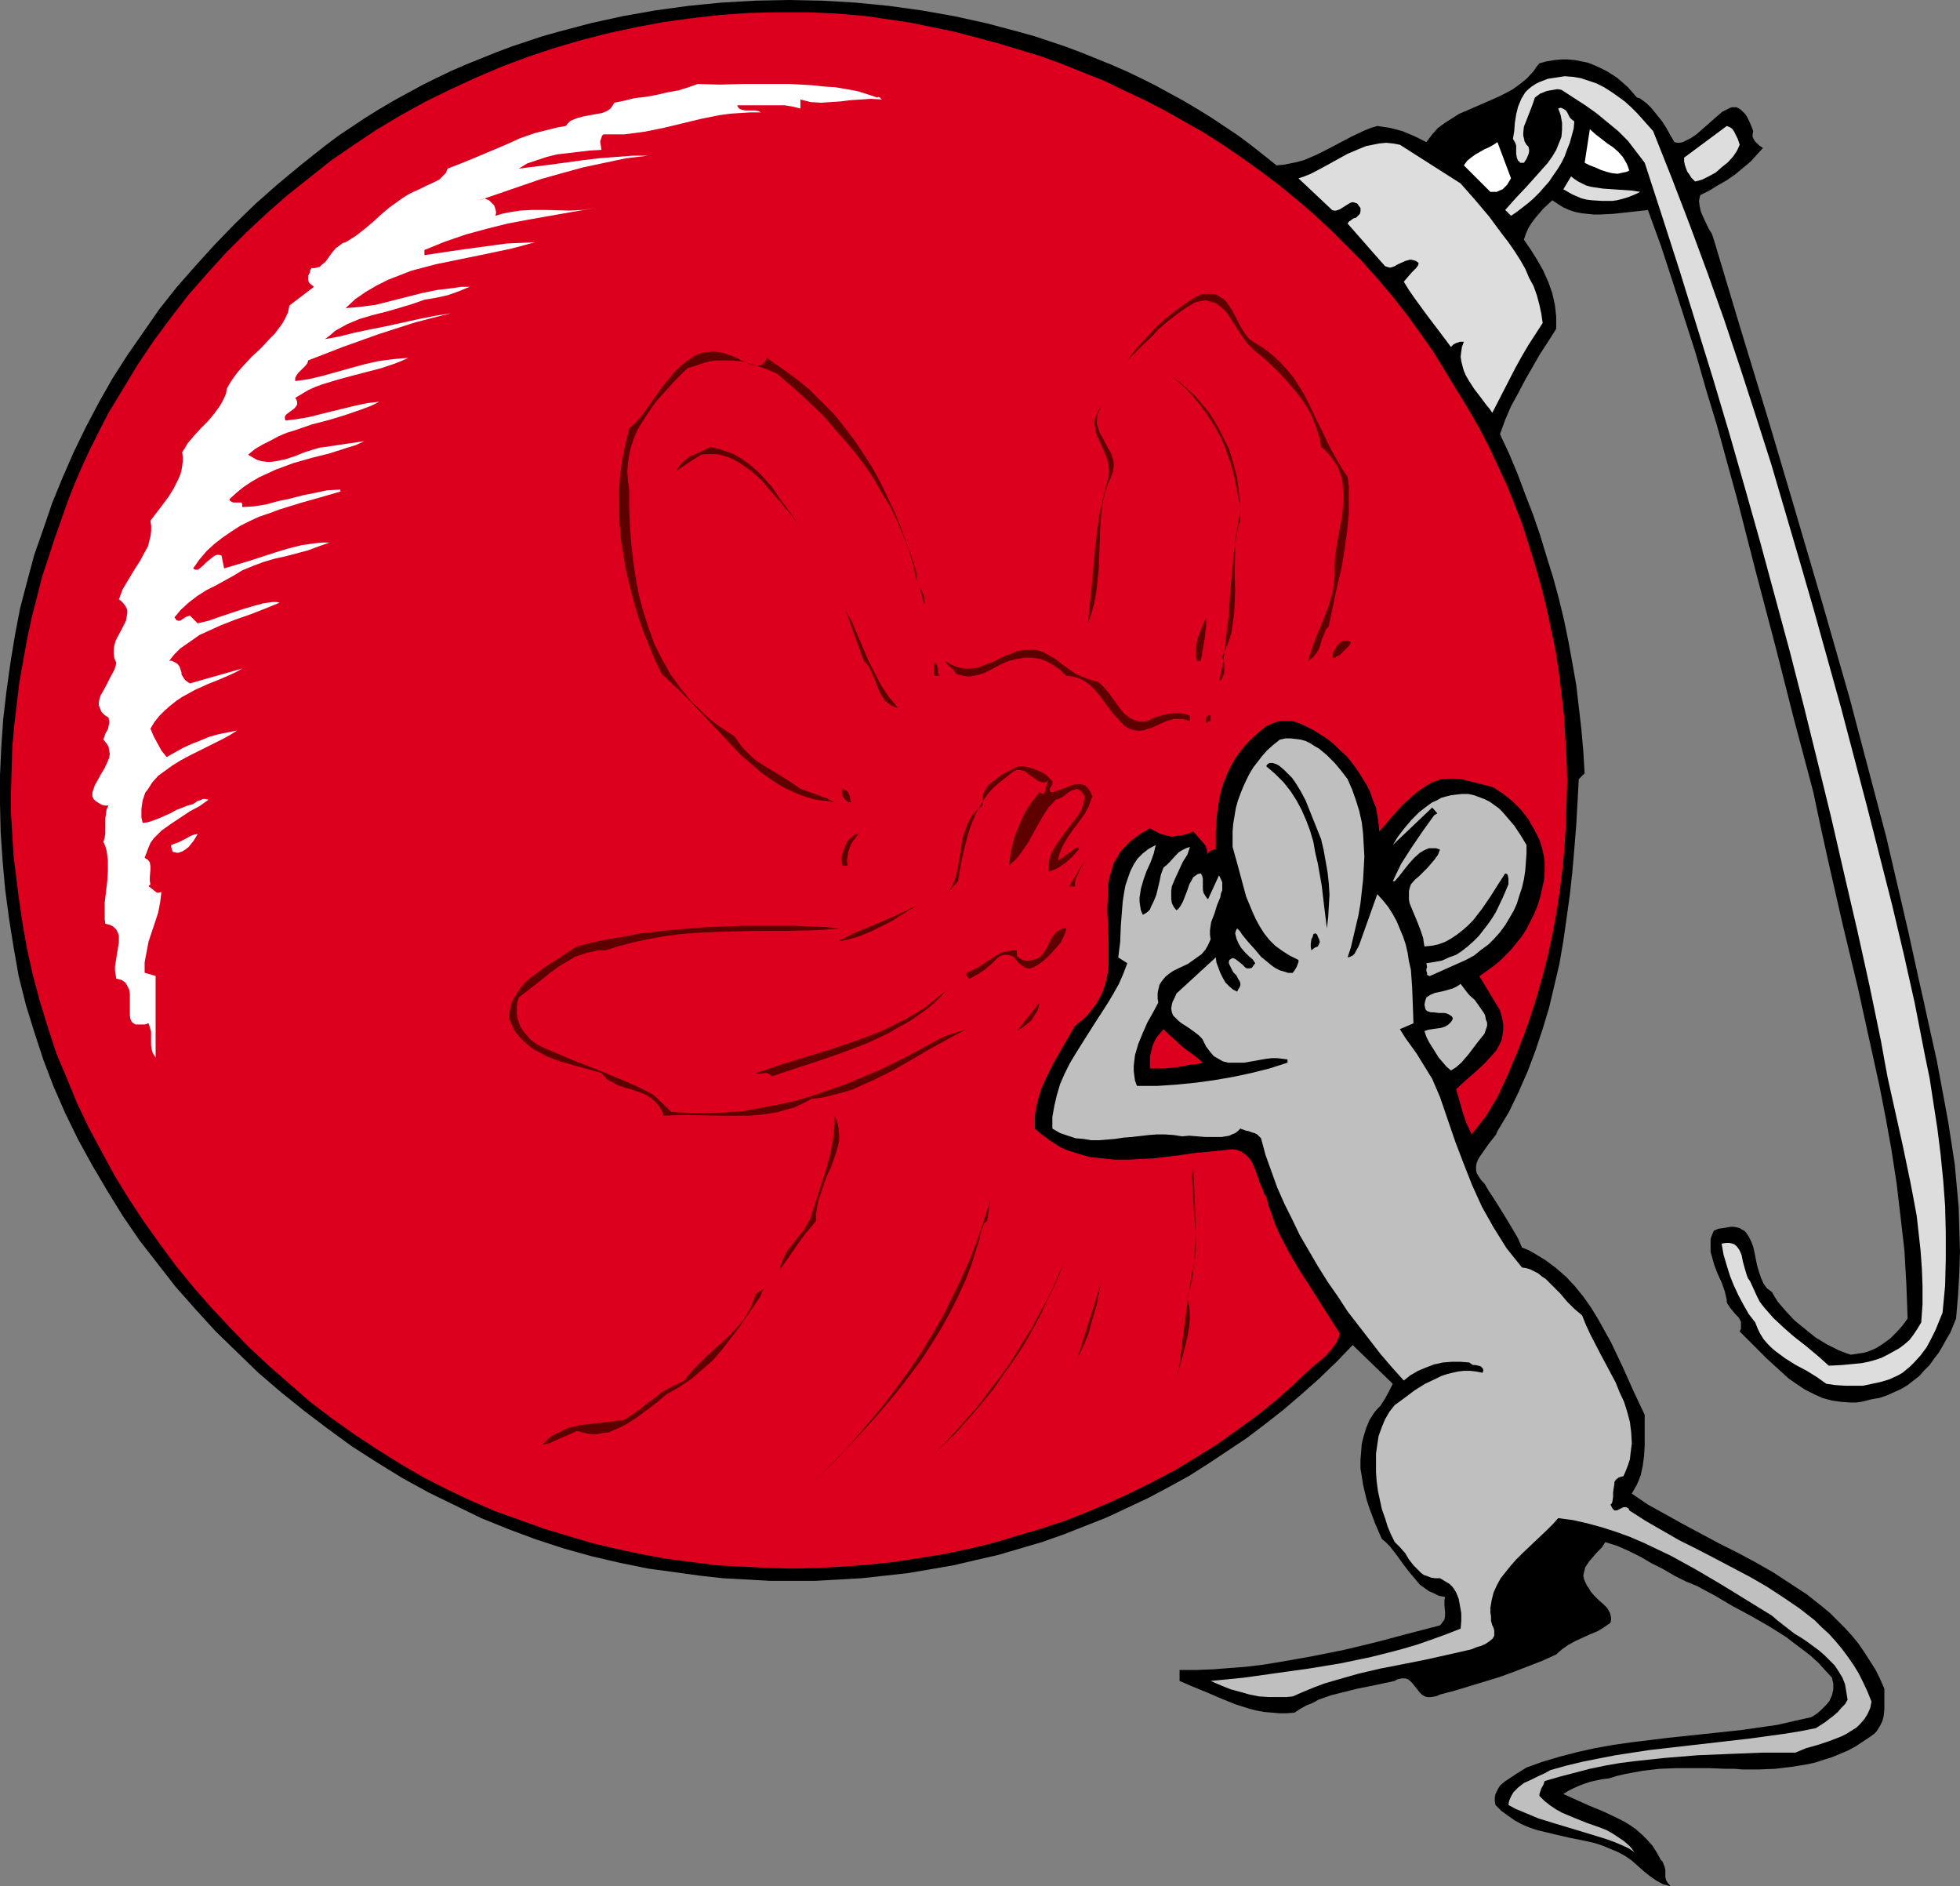 <?xml version="1.0" encoding="UTF-8" standalone="no"?>
<svg
   version="1.0"
   width="129.724mm"
   height="124.82mm"
   id="svg48"
   sodipodi:docname="Ornament &amp; Mouse 1.wmf"
   xmlns:inkscape="http://www.inkscape.org/namespaces/inkscape"
   xmlns:sodipodi="http://sodipodi.sourceforge.net/DTD/sodipodi-0.dtd"
   xmlns="http://www.w3.org/2000/svg"
   xmlns:svg="http://www.w3.org/2000/svg">
  <rect width="100%" height="100%" fill="#808080" stroke="none"/>
  <sodipodi:namedview
     id="namedview48"
     pagecolor="#ffffff"
     bordercolor="#000000"
     borderopacity="0.25"
     inkscape:showpageshadow="2"
     inkscape:pageopacity="0.0"
     inkscape:pagecheckerboard="0"
     inkscape:deskcolor="#d1d1d1"
     inkscape:document-units="mm" />
  <defs
     id="defs1">
    <pattern
       id="WMFhbasepattern"
       patternUnits="userSpaceOnUse"
       width="6"
       height="6"
       x="0"
       y="0" />
  </defs>
  <path
     style="fill:#000000;fill-opacity:1;fill-rule:evenodd;stroke:none"
     d="m 319.321,41.36 1.778,-0.162 1.616,-0.323 1.616,-0.323 1.778,-0.485 3.07,-1.292 2.909,-1.454 3.07,-1.616 3.07,-1.616 3.07,-1.454 1.616,-0.646 1.616,-0.485 3.232,0.485 3.07,0.808 3.07,1.292 2.909,1.454 1.454,-1.939 1.454,-1.616 1.778,-1.292 1.778,-1.131 1.778,-1.131 1.939,-0.808 7.757,-3.393 1.939,-0.969 1.778,-0.969 1.778,-1.292 1.778,-1.454 1.616,-1.777 0.646,-0.969 0.808,-0.969 1.778,-0.485 1.939,-0.323 1.778,-0.162 h 1.616 l 1.778,0.162 1.616,0.323 1.616,0.323 1.616,0.646 1.454,0.646 1.616,0.808 1.293,0.808 1.454,0.969 1.293,1.131 1.293,1.131 2.262,2.585 0.646,0.162 0.485,0.323 1.293,0.969 1.293,1.292 1.293,1.616 1.293,1.616 1.131,1.777 0.97,1.777 0.97,1.616 0.646,0.162 h 0.646 l 0.808,-0.162 0.646,-0.323 1.293,-0.646 1.454,-0.969 1.293,-1.131 1.293,-1.131 2.747,-2.423 1.131,-0.969 1.293,-0.646 0.646,-0.323 0.485,-0.162 h 0.646 0.485 l 0.646,0.323 0.485,0.323 0.485,0.485 0.646,0.646 0.485,0.808 0.485,0.969 0.485,1.131 0.485,1.292 -0.162,0.808 v 0.646 l 0.323,0.646 0.323,0.485 0.485,0.485 0.485,0.485 0.485,0.323 0.485,0.323 -1.454,1.616 -1.616,1.777 -1.939,1.616 -1.939,1.616 -2.101,1.454 -2.262,1.292 -2.101,1.292 -2.262,1.131 -0.162,0.646 -0.162,0.808 0.162,1.292 0.323,1.454 0.646,1.454 1.293,2.747 0.808,1.292 0.485,1.454 6.787,22.619 6.949,22.78 6.787,22.942 6.787,23.103 6.626,23.103 3.07,11.632 3.07,11.633 3.07,11.633 2.747,11.794 2.747,11.794 2.586,11.794 1.131,5.008 1.131,5.17 2.262,10.178 1.939,10.34 0.97,5.332 0.808,5.17 0.808,5.332 0.485,5.332 0.485,5.332 0.162,5.493 0.162,5.493 -0.162,5.493 -0.323,5.493 -0.485,5.816 -1.454,3.554 -0.97,1.616 -0.97,1.777 -0.97,1.616 -1.131,1.454 -1.131,1.616 -1.293,1.292 -1.293,1.454 -1.454,1.131 -1.454,1.131 -1.616,0.969 -1.778,0.808 -1.778,0.808 -1.939,0.646 -1.939,0.323 -1.293,0.323 -1.293,0.323 -1.293,0.162 h -1.293 l -2.424,-0.162 -2.262,-0.323 -2.424,-0.646 -2.101,-0.969 -2.262,-1.131 -1.939,-1.292 -2.101,-1.454 -1.778,-1.616 -3.717,-3.393 -3.394,-3.393 -3.394,-3.393 0.323,-0.646 v -0.646 -0.646 -0.485 l -0.485,-0.969 -0.808,-0.808 -0.808,-0.969 -0.646,-0.808 -0.646,-0.969 -0.162,-0.485 v -0.485 l -0.485,-2.1 -0.808,-2.262 -0.97,-2.1 -0.808,-2.1 -0.646,-2.262 -0.323,-1.131 v -0.969 -1.131 -1.131 l 0.323,-0.969 0.485,-1.131 1.131,-0.485 1.131,-0.162 0.97,-0.162 0.97,-0.162 h 0.808 l 0.808,0.162 0.646,0.162 0.485,0.323 0.646,0.323 0.485,0.485 0.646,0.969 0.646,1.292 0.485,1.292 0.323,1.454 0.323,1.616 0.323,1.616 0.485,1.616 0.485,1.454 0.646,1.454 0.808,1.131 0.646,0.485 0.646,0.485 0.646,1.131 0.808,1.292 1.939,2.262 2.262,2.423 2.586,2.1 2.586,2.1 2.909,1.777 2.909,1.454 1.616,0.646 1.454,0.485 1.131,-0.162 0.97,-0.162 1.131,-0.162 1.131,-0.323 1.939,-0.808 1.778,-1.131 1.778,-1.292 1.616,-1.616 1.454,-1.616 1.293,-1.777 -0.323,-8.724 -0.485,-8.401 -0.97,-8.401 -0.97,-8.24 -1.293,-8.401 -1.454,-8.078 -1.616,-8.24 -1.778,-8.078 -3.555,-16.156 -3.878,-16.156 -3.717,-16.318 -1.778,-8.078 -1.778,-8.401 -4.848,-18.257 -4.686,-18.418 -4.848,-18.418 -4.686,-18.257 -5.01,-18.257 -2.747,-9.047 -2.586,-9.047 -2.909,-9.047 -2.909,-9.047 -2.909,-8.886 -3.232,-8.886 -1.293,0.162 -1.454,0.162 -2.909,0.323 -3.07,0.323 -3.232,0.162 h -1.616 l -1.616,-0.162 -1.454,-0.162 -1.616,-0.323 -1.454,-0.485 -1.454,-0.646 -1.293,-0.808 -1.454,-0.969 -2.262,2.1 -0.97,1.131 -0.97,1.131 -0.97,1.292 -0.808,1.292 -0.646,1.454 -0.485,1.454 1.778,2.585 1.616,2.585 1.454,2.585 1.293,2.908 0.97,2.747 0.646,2.908 0.162,1.454 0.162,1.454 v 1.616 1.454 l -1.939,3.07 -2.101,3.231 -3.717,6.462 -1.778,3.393 -1.778,3.231 -1.454,3.393 -1.293,3.554 2.262,4.847 2.101,5.008 1.939,5.17 1.939,5.008 1.778,5.17 1.616,5.332 1.616,5.17 1.454,5.332 1.293,5.332 1.131,5.493 0.97,5.332 0.97,5.493 0.646,5.493 0.646,5.655 0.485,5.493 0.323,5.493 -1.454,1.454 -0.646,11.632 -0.485,5.978 -0.485,5.655 -0.646,5.816 -0.808,5.816 -0.808,5.655 -0.97,5.655 -1.293,5.493 -1.293,5.493 -1.616,5.332 -1.778,5.332 -1.939,5.17 -2.262,5.17 -2.424,5.008 -2.909,4.847 -0.323,0.808 -0.485,0.646 -1.293,1.616 -1.131,1.616 -1.131,1.616 -0.485,0.808 -0.323,0.808 -0.162,0.808 v 0.969 l 0.162,0.808 0.485,0.808 0.646,0.969 0.808,0.808 1.131,1.939 1.293,1.939 2.424,3.877 2.424,4.039 1.131,1.939 0.97,2.262 1.616,0.646 1.454,0.808 2.909,1.777 2.586,1.939 2.424,2.1 2.262,2.423 2.101,2.585 1.939,2.747 1.778,2.908 1.616,2.908 1.616,2.908 2.909,6.139 2.747,6.139 2.747,5.816 v 2.585 2.585 2.585 l -0.162,2.585 -0.323,2.423 -0.485,2.262 -0.485,1.292 -0.485,1.131 -0.646,1.131 -0.646,1.131 4.04,2.747 4.363,2.423 4.363,2.423 4.525,2.423 4.525,2.423 4.525,2.262 4.525,2.423 4.525,2.585 4.202,2.747 4.202,2.747 3.878,3.07 1.939,1.616 1.778,1.777 1.778,1.777 1.778,1.939 1.616,1.939 1.454,2.1 1.454,2.262 1.454,2.262 1.131,2.262 1.131,2.585 v 5.17 l -0.162,1.616 -0.323,1.292 -0.646,1.292 -0.808,1.292 -0.646,0.646 -0.646,0.485 -1.939,1.292 -1.939,1.292 -2.101,1.131 -1.939,0.808 -1.939,0.808 -2.101,0.646 -1.939,0.646 -2.101,0.485 -4.04,0.646 -4.04,0.485 -4.04,0.162 h -4.202 l -1.939,-0.162 h -2.101 l -4.202,-0.162 h -4.202 -4.04 l -4.202,0.162 -4.202,0.485 -4.363,0.808 -2.101,0.485 -2.101,0.646 -1.454,0.162 -1.616,0.323 -1.454,0.323 -1.454,0.485 -1.293,0.485 -1.454,0.646 -1.293,0.646 -1.293,0.808 3.232,1.454 3.232,1.454 3.555,1.454 3.394,1.616 1.616,0.808 1.616,0.969 1.616,1.131 1.454,1.292 1.293,1.292 1.293,1.454 1.131,1.777 0.97,1.777 0.485,0.485 0.162,0.485 0.323,0.808 0.162,0.808 v 1.616 l 0.162,0.808 0.485,0.808 0.323,0.323 0.323,0.485 -0.97,-0.323 -0.808,-0.162 -1.778,-0.969 -1.616,-1.131 -1.616,-1.292 -1.454,-1.292 -1.454,-1.292 -1.616,-1.131 -1.778,-0.969 -1.939,-0.808 -1.939,-0.808 -1.939,-0.646 -2.101,-0.485 -4.04,-0.808 -4.202,-0.969 -4.04,-0.969 -1.939,-0.646 -1.939,-0.808 -1.778,-0.969 -1.616,-1.131 -1.778,-1.292 -1.454,-1.454 -0.162,-0.969 v -0.969 l 0.162,-0.808 0.323,-0.646 0.323,-0.646 0.485,-0.808 1.131,-0.969 1.454,-0.969 1.454,-0.969 1.293,-0.808 1.293,-0.808 4.04,-1.454 4.363,-1.292 4.363,-1.131 4.363,-0.969 4.525,-0.808 4.525,-0.646 9.211,-1.131 9.211,-0.969 9.05,-0.969 4.525,-0.646 4.525,-0.646 4.202,-0.969 4.363,-0.969 1.293,-0.808 1.131,-0.969 1.131,-1.131 0.97,-1.131 0.646,-1.454 0.323,-1.454 v -1.454 l -0.162,-0.646 -0.162,-0.808 -1.778,-1.939 -1.616,-1.777 -1.939,-1.777 -2.101,-1.616 -1.939,-1.454 -2.101,-1.616 -4.363,-2.747 -4.525,-2.585 -4.525,-2.423 -4.363,-2.585 -4.525,-2.423 -2.747,-1.131 -2.909,-1.454 -2.747,-1.616 -2.909,-1.454 -2.747,-1.616 -2.909,-1.454 -2.909,-1.292 -3.07,-0.969 -0.808,1.292 -1.131,1.131 -1.131,1.292 -0.97,1.131 -0.97,1.454 -0.162,0.646 -0.162,0.646 -0.162,0.808 0.162,0.808 0.323,0.808 0.485,0.969 0.485,0.646 0.323,0.646 0.97,1.131 1.131,1.131 1.131,0.969 0.97,0.969 0.646,1.131 0.162,0.485 0.162,0.808 v 0.646 l -0.162,0.646 -1.616,1.131 -1.616,0.969 -1.939,0.808 -1.778,0.808 -1.778,0.808 -1.778,0.969 -1.616,1.131 -1.454,1.292 -3.555,1.616 -7.11,2.747 -3.555,1.292 -3.717,1.131 -3.717,1.131 -3.717,1.131 -3.717,0.969 -0.646,0.323 -0.646,0.162 -0.97,0.162 h -0.808 l -0.646,-0.162 -0.808,-0.485 -0.485,-0.485 -1.939,-2.423 -0.485,-0.485 -0.646,-0.485 -0.646,-0.162 h -0.808 l -0.808,0.162 -0.485,0.162 -0.485,0.323 -3.07,0.646 -3.07,0.646 -1.616,0.323 -1.616,0.323 -3.232,0.808 -3.232,0.808 -3.232,1.131 -1.454,0.808 -1.616,0.646 -1.454,0.808 -1.454,0.969 -1.939,0.162 h -1.939 l -1.778,-0.162 -1.939,-0.162 -1.778,-0.323 -1.939,-0.485 -3.555,-1.131 -3.555,-1.454 -3.394,-1.454 -3.555,-1.454 -3.394,-1.454 v -2.747 h 4.202 l 4.202,-0.162 4.04,-0.323 4.202,-0.323 4.04,-0.485 4.04,-0.646 8.242,-1.454 8.08,-1.616 8.08,-1.939 7.918,-2.1 8.08,-2.1 0.323,-0.323 0.323,-0.485 0.485,-0.646 0.162,-0.969 v -0.808 l -0.162,-1.939 v -1.131 l 0.162,-0.808 -1.616,-0.323 -1.293,-0.646 -1.131,-0.485 -1.131,-0.808 -1.131,-0.808 -0.808,-0.969 -1.778,-2.1 -1.616,-2.1 -1.616,-2.262 -1.778,-2.262 -0.97,-0.969 -0.97,-0.808 -1.616,-3.716 -1.454,-3.877 -0.646,-1.939 -0.485,-1.939 -0.485,-2.1 -0.323,-2.1 -0.323,-1.939 v -2.1 l 0.162,-1.939 0.162,-2.1 0.485,-1.939 0.646,-2.1 0.808,-1.939 1.131,-1.777 0.808,-0.969 0.808,-0.808 1.131,-1.777 0.97,-1.777 0.97,-1.939 -10.019,-9.694 -4.04,4.201 -4.363,4.201 -4.363,3.877 -4.525,3.877 -4.525,3.554 -4.686,3.554 -4.848,3.231 -4.848,3.231 -4.848,3.07 -5.01,2.747 -5.171,2.747 -5.171,2.423 -5.171,2.423 -5.333,2.1 -5.333,2.1 -5.494,1.939 -5.494,1.616 -5.494,1.616 -5.656,1.292 -5.494,1.292 -5.656,0.969 -5.656,0.969 -5.818,0.646 -5.818,0.646 -5.656,0.323 -5.818,0.323 h -5.818 -5.818 l -5.656,-0.323 -5.979,-0.323 -5.818,-0.646 -5.818,-0.808 -7.11,-0.969 -7.11,-1.454 -6.949,-1.616 -6.949,-1.939 -6.949,-2.262 -6.949,-2.585 -6.787,-2.747 -6.626,-3.231 -6.626,-3.231 -6.464,-3.554 -6.302,-3.877 -6.302,-4.039 -5.979,-4.362 -5.979,-4.524 -5.818,-4.685 -5.656,-4.847 -5.333,-5.17 -5.333,-5.17 -5.01,-5.493 -5.01,-5.655 -4.525,-5.816 -4.525,-5.816 -4.202,-6.139 -3.878,-6.301 -3.717,-6.301 -3.555,-6.463 -3.232,-6.624 -2.909,-6.624 -2.586,-6.786 -2.262,-6.947 -2.101,-6.786 -1.778,-7.109 L 3.394,236.851 2.262,229.742 1.293,222.472 0.646,215.201 0.162,208.092 0,200.984 v -7.109 l 0.323,-7.109 0.485,-6.947 0.808,-6.947 0.97,-6.947 1.131,-6.947 1.293,-6.786 1.778,-6.786 1.778,-6.624 2.262,-6.462 2.262,-6.624 2.586,-6.301 2.747,-6.301 3.07,-6.301 3.232,-6.139 3.394,-5.978 3.717,-5.816 4.04,-5.816 4.04,-5.816 4.363,-5.493 4.686,-5.332 4.848,-5.332 5.01,-5.17 5.171,-5.008 5.494,-4.847 5.656,-4.685 3.232,-2.585 3.07,-2.423 3.232,-2.423 3.394,-2.262 3.394,-2.262 3.394,-2.1 3.555,-2.1 3.555,-1.939 3.555,-1.939 3.555,-1.777 3.717,-1.777 3.717,-1.616 7.595,-3.07 3.878,-1.454 3.878,-1.292 3.878,-1.293 4.04,-1.131 7.918,-2.1 8.08,-1.777 8.242,-1.454 8.242,-1.131 L 180.507,0.646 188.91,0.162 197.313,0 l 8.242,0.162 8.403,0.485 8.242,0.808 8.242,1.131 8.242,1.454 8.08,1.777 7.918,2.1 4.04,1.131 3.878,1.293 3.878,1.292 3.878,1.454 7.595,3.07 3.717,1.616 3.717,1.777 3.555,1.777 3.555,1.939 3.555,1.939 3.555,2.1 3.394,2.1 3.394,2.262 3.394,2.262 3.232,2.423 3.07,2.423 z"
     id="path1" />
  <path
     style="fill:#dd001e;fill-opacity:1;fill-rule:evenodd;stroke:none"
     d="m 364.731,98.068 2.747,4.524 2.586,4.524 2.424,4.685 2.262,4.847 2.262,4.847 1.939,4.847 1.939,5.008 1.616,5.17 1.616,5.17 1.454,5.17 1.293,5.17 1.131,5.332 1.131,5.332 0.808,5.332 0.646,5.332 0.646,5.493 0.323,5.493 0.323,5.332 0.162,5.493 -0.162,5.493 -0.162,5.332 -0.323,5.493 -0.485,5.332 -0.646,5.332 -0.808,5.493 -0.97,5.332 -1.131,5.332 -1.293,5.17 -1.454,5.17 -1.616,5.17 -1.778,5.008 -1.939,5.008 -1.131,2.585 -1.131,2.747 -2.424,5.17 -1.454,2.423 -1.454,2.423 -1.778,2.262 -1.778,2.262 -0.646,-1.454 -0.646,-1.292 -0.97,-2.908 -1.616,-5.655 2.262,-2.1 2.424,-2.1 2.262,-2.1 2.101,-2.262 0.97,-1.131 0.646,-1.131 0.646,-1.292 0.323,-1.454 0.162,-1.292 v -1.454 l -0.323,-1.616 -0.485,-1.777 v 0 l -5.171,-8.563 1.616,-1.131 1.778,-1.292 1.616,-1.292 1.454,-1.454 1.454,-1.454 1.454,-1.777 1.293,-1.616 1.131,-1.777 0.97,-1.939 0.97,-1.939 0.808,-1.939 0.646,-2.1 0.485,-2.1 0.485,-2.1 0.162,-2.262 v -2.262 l -0.162,-1.454 -0.323,-1.454 -0.323,-1.292 -0.485,-1.454 -0.646,-1.292 -0.646,-1.292 -0.808,-1.292 -0.646,-1.292 -1.939,-2.423 -2.101,-2.1 -2.424,-1.939 -2.586,-1.616 -3.878,-0.969 -1.939,-0.485 -1.939,-0.485 -2.101,-0.162 -1.939,0.162 h -0.97 l -0.97,0.323 -0.97,0.323 -0.97,0.485 -1.778,1.131 -1.778,1.292 -1.616,1.454 -1.616,1.454 -2.909,3.231 -1.454,1.777 -1.454,1.616 -0.162,-1.939 -0.323,-2.1 -0.323,-1.939 -0.808,-1.939 -0.646,-1.939 -0.97,-1.939 -1.131,-1.777 -1.131,-1.777 -1.293,-1.777 -1.293,-1.616 -1.616,-1.454 -1.454,-1.454 -1.778,-1.454 -1.778,-1.131 -1.778,-1.131 -1.939,-0.969 -0.97,-0.485 -1.293,-0.485 -1.293,-0.323 h -1.454 -1.293 l -1.293,0.323 -1.131,0.485 -1.131,0.485 -1.778,1.454 -1.778,1.616 -1.616,1.616 -1.293,1.616 -1.293,1.777 -0.97,1.777 -0.97,1.939 -0.808,1.939 -0.646,1.939 -0.485,1.939 -0.323,2.1 -0.323,2.1 -0.162,2.262 -0.162,2.262 v 2.1 2.423 l -0.323,-0.162 -0.323,0.162 -0.646,0.323 -0.646,0.485 -0.485,0.485 0.323,-0.646 -0.162,-0.808 -0.323,-0.808 -0.485,-0.646 -1.293,-1.454 -1.293,-1.454 -1.454,0.646 -1.454,0.323 -1.293,0.162 -1.293,0.162 -1.293,-0.323 -1.293,-0.323 -1.293,-0.646 -1.454,-0.808 -1.939,1.131 -1.616,1.131 -1.454,1.131 -1.293,1.292 -1.131,1.292 -0.808,1.454 -0.808,1.292 -0.485,1.616 -0.485,1.616 -0.323,1.616 -0.162,1.616 v 1.616 l -0.162,3.554 0.162,3.554 0.162,3.393 v 3.554 3.554 l -0.162,1.616 -0.323,1.616 -0.485,1.777 -0.485,1.454 -0.808,1.616 -0.808,1.454 -1.131,1.454 -1.131,1.454 -1.454,1.292 -1.616,1.292 -3.555,6.139 -1.778,3.07 -1.616,3.231 -1.454,3.231 -0.485,1.616 -0.485,1.616 -0.323,1.616 -0.323,1.777 v 1.777 1.616 l 1.293,1.131 1.293,0.969 1.293,0.969 1.293,0.808 1.293,0.808 1.454,0.646 2.909,0.969 2.909,0.808 3.07,0.323 3.232,0.323 h 3.232 l 3.232,-0.162 3.232,-0.162 6.626,-0.808 3.232,-0.485 3.394,-0.323 3.232,-0.323 1.616,-0.162 1.616,-0.162 0.97,0.162 0.97,0.323 0.808,0.485 0.646,0.485 0.646,0.646 0.646,0.808 0.808,1.777 0.646,1.777 0.323,0.969 0.323,0.969 0.808,1.777 0.323,0.969 0.485,0.646 0.646,2.423 0.808,2.262 0.808,2.262 0.97,2.262 2.262,4.362 2.424,4.201 2.586,4.039 5.333,8.401 2.586,4.039 -0.323,1.131 -0.485,1.131 -0.646,0.808 -0.646,0.969 -1.293,1.454 -1.454,1.292 -1.616,1.292 -1.616,1.454 -1.616,1.454 -1.616,1.616 -4.525,4.039 -4.848,3.877 -4.848,3.554 -5.01,3.554 -5.171,3.231 -5.333,3.231 -5.494,2.908 -5.494,2.747 -5.656,2.585 -5.656,2.423 -5.818,2.262 -5.979,1.939 -5.979,1.777 -5.979,1.777 -6.141,1.454 -6.141,1.292 -6.141,0.969 -6.302,0.969 -6.141,0.646 -6.302,0.485 -6.302,0.323 -6.302,0.162 -6.302,-0.162 -6.464,-0.323 -6.141,-0.323 -6.302,-0.808 -6.302,-0.808 -6.141,-1.131 -6.141,-1.292 -6.141,-1.454 -5.979,-1.777 -5.979,-1.777 -6.302,-2.262 -6.302,-2.262 -5.979,-2.585 -6.141,-2.908 -5.979,-3.07 -5.818,-3.393 -5.656,-3.554 -5.656,-3.716 -5.656,-4.039 -5.333,-4.039 -5.171,-4.524 -5.171,-4.524 -5.01,-4.685 -4.686,-4.847 -4.686,-5.008 -4.525,-5.17 -4.363,-5.332 -4.04,-5.493 -4.04,-5.655 -3.717,-5.655 -3.555,-5.816 -3.232,-5.978 -3.232,-5.978 -2.909,-6.139 -2.586,-6.301 -2.586,-6.139 -2.101,-6.463 -1.939,-6.301 -1.778,-6.624 -1.454,-6.462 -1.131,-6.463 -0.97,-6.624 -0.646,-5.17 -0.646,-5.17 -0.323,-5.332 -0.323,-5.332 v -5.493 l 0.162,-5.493 0.162,-5.493 0.485,-5.493 0.646,-5.493 0.646,-5.332 0.97,-5.493 0.97,-5.332 1.131,-5.332 1.293,-5.008 1.293,-5.17 1.616,-4.847 1.454,-4.524 1.616,-4.524 1.616,-4.685 1.778,-4.524 1.939,-4.524 2.101,-4.524 2.262,-4.524 2.262,-4.362 3.717,-6.139 3.717,-6.139 4.04,-5.978 4.202,-5.655 4.363,-5.655 4.686,-5.332 4.686,-5.17 5.01,-5.008 5.01,-4.685 5.333,-4.685 5.494,-4.362 5.494,-4.362 5.656,-3.877 5.818,-3.877 5.979,-3.554 6.141,-3.393 6.302,-3.07 6.302,-2.908 6.464,-2.747 6.464,-2.423 6.787,-2.262 6.626,-1.939 6.949,-1.777 6.787,-1.454 6.949,-1.292 7.11,-0.969 7.11,-0.808 7.11,-0.485 7.272,-0.162 h 7.272 l 7.434,0.323 7.272,0.646 5.494,0.808 5.494,0.808 5.494,1.131 5.494,1.131 5.494,1.454 5.494,1.454 5.333,1.616 5.333,1.616 5.333,1.939 5.171,2.1 5.333,2.1 5.01,2.423 5.171,2.423 5.01,2.585 4.848,2.747 4.848,2.747 4.848,3.07 4.686,3.231 4.525,3.231 4.525,3.393 4.363,3.554 4.363,3.716 4.202,3.877 4.04,4.039 4.04,4.039 3.878,4.362 3.717,4.362 3.555,4.524 3.394,4.685 3.394,4.847 3.07,5.008 z"
     id="path2" />
  <path
     style="fill:#dddddd;fill-opacity:1;fill-rule:evenodd;stroke:none"
     d="m 413.534,32.797 4.686,11.794 4.525,11.794 4.363,11.794 4.202,11.794 4.04,12.117 3.878,11.956 3.878,12.117 3.555,12.117 3.555,12.117 3.555,12.279 6.787,24.396 6.464,24.557 6.302,24.719 2.909,12.279 2.747,12.279 2.424,12.44 1.293,6.301 0.97,6.301 0.97,6.301 0.808,6.462 0.646,6.463 0.485,6.463 0.162,6.624 v 6.624 l -0.162,6.624 -0.646,6.786 -1.778,4.362 -1.131,2.262 -1.131,2.1 -1.454,1.939 -1.616,1.777 -0.97,0.969 -0.97,0.808 -0.97,0.808 -1.131,0.646 -2.101,0.969 -2.101,0.646 -2.262,0.485 -2.262,0.485 h -2.262 -2.262 l -2.424,-0.162 -2.262,-0.323 -2.262,-1.616 -2.586,-1.616 -2.747,-1.454 -2.586,-1.616 -2.424,-1.777 -1.131,-0.969 -0.97,-0.969 -0.97,-1.131 -0.808,-1.292 -0.646,-1.292 -0.646,-1.616 -1.616,-2.1 -1.293,-2.262 -1.293,-2.423 -1.131,-2.423 -0.97,-2.423 -0.808,-2.585 -0.808,-2.747 -0.485,-2.747 1.131,-0.162 h 0.808 l 0.808,0.162 0.646,0.323 0.485,0.485 0.485,0.646 0.323,0.646 0.323,0.808 0.323,1.616 0.485,1.777 0.485,1.616 0.323,0.808 0.485,0.646 0.808,1.777 0.808,1.777 0.808,1.616 1.131,1.454 1.131,1.292 1.131,1.292 2.586,2.423 2.586,2.262 2.909,2.262 2.909,2.423 2.909,2.585 3.232,-0.162 3.394,-0.323 1.616,-0.162 1.616,-0.323 1.778,-0.485 1.454,-0.485 1.616,-0.808 1.454,-0.808 1.454,-0.808 1.293,-0.969 1.293,-1.131 0.97,-1.292 0.97,-1.454 0.97,-1.616 0.323,-4.524 v -4.524 l -0.162,-4.362 -0.323,-4.524 -0.485,-4.362 -0.485,-4.362 -0.808,-4.362 -0.808,-4.201 -1.778,-8.563 -0.97,-4.362 -0.97,-4.362 -1.939,-8.724 -0.808,-4.362 -0.808,-4.524 -2.909,-14.056 -3.07,-13.894 -3.232,-13.894 -3.232,-14.056 -3.394,-13.894 -3.394,-13.733 -3.555,-13.894 -3.717,-13.733 -3.717,-13.733 -3.878,-13.733 -3.878,-13.571 -4.04,-13.571 -4.202,-13.571 -4.202,-13.571 -4.363,-13.571 -4.363,-13.41 -2.101,-2.747 -2.101,-2.747 -2.424,-2.423 -2.747,-2.262 -2.747,-2.262 -2.747,-1.939 -5.979,-3.877 -0.97,-0.162 -0.97,0.162 -0.97,0.162 -0.808,0.162 -0.808,0.323 -0.808,0.323 -1.293,0.969 -0.485,1.454 -0.485,1.292 -1.131,2.908 -0.646,1.616 -0.162,1.454 v 0.808 l 0.162,0.646 0.162,0.808 0.485,0.808 0.485,0.485 0.162,0.646 v 0.646 l -0.162,0.646 -0.485,1.131 -0.646,0.969 h -0.485 -0.485 l -0.162,-0.323 -0.323,-0.162 -0.323,-0.808 -0.162,-0.969 v -2.1 l -0.323,-0.808 -0.485,-0.808 0.323,-1.939 0.162,-2.1 0.323,-2.1 0.485,-1.939 0.808,-1.939 0.485,-0.808 0.485,-0.808 0.808,-0.808 0.808,-0.646 0.97,-0.646 0.97,-0.485 2.101,-0.808 2.101,-0.323 2.101,-0.323 2.101,0.162 1.939,0.323 1.939,0.646 1.939,0.646 1.939,0.969 1.778,1.131 1.616,1.131 1.778,1.292 1.616,1.454 1.454,1.454 1.454,1.616 z"
     id="path3" />
  <path
     style="fill:#ffffff;fill-opacity:1;fill-rule:evenodd;stroke:none"
     d="m 219.453,24.396 0.323,-0.162 0.323,0.162 0.162,0.162 0.323,0.323 -2.747,-0.162 -2.424,0.162 -2.586,0.162 -2.586,0.323 -2.424,0.162 -2.424,0.162 -2.586,-0.162 -1.293,-0.323 -1.293,-0.323 v 2.262 l -1.939,-0.485 -1.939,-0.323 h -2.101 -4.202 -1.939 -1.939 -1.778 l 0.162,0.323 0.323,0.485 0.323,0.162 0.485,0.162 0.808,0.162 h 0.808 1.616 l 0.808,0.162 0.323,0.162 0.323,0.162 h -2.747 l -2.586,0.162 -2.424,0.162 -2.424,0.323 -4.848,0.969 -4.686,1.131 -4.686,1.131 -4.848,0.969 -2.424,0.323 -2.586,0.323 h -2.424 -2.747 l -0.323,0.323 -0.162,0.485 -0.162,0.485 -0.162,0.485 0.162,0.969 0.162,1.131 -2.909,0.162 -2.747,0.323 -2.747,0.323 -2.747,0.323 -2.586,0.646 -2.424,0.808 -2.424,0.808 -2.101,1.292 3.878,-0.485 3.878,-0.485 8.242,-1.131 4.04,-0.485 4.202,-0.323 4.202,-0.323 h 3.878 l -5.494,0.646 -5.333,1.131 -5.333,1.131 -5.333,1.454 -5.171,1.454 -5.171,1.777 -10.342,3.554 0.323,-0.162 0.485,-0.162 0.485,-0.162 0.323,0.162 0.808,0.323 0.646,0.646 0.646,0.646 0.323,0.969 0.162,0.808 -0.162,0.808 1.616,-0.485 1.454,-0.323 3.07,-0.485 3.07,-0.162 h 3.232 l 6.141,0.162 3.232,-0.162 3.232,-0.485 -5.818,0.969 -5.494,0.969 -5.494,0.969 -5.171,0.969 -5.171,1.292 -5.333,1.454 -5.171,1.777 -5.171,2.1 v 1.292 l 3.232,-0.485 3.232,-0.485 3.394,-0.485 3.555,-0.485 7.11,-0.969 3.555,-0.162 3.555,-0.162 -2.909,0.808 -3.07,0.808 -6.141,1.292 -6.302,1.292 -6.302,1.292 -3.07,0.808 -3.07,0.808 -2.909,1.131 -2.909,1.131 -2.909,1.454 -2.747,1.616 -2.586,1.777 -2.424,2.262 1.939,-0.162 1.778,-0.162 3.717,-0.485 3.878,-0.969 7.595,-1.939 3.878,-0.808 4.04,-0.485 2.101,-0.323 h 2.101 l -2.747,1.131 -2.747,0.969 -2.909,0.646 -2.909,0.485 -3.232,1.131 -3.232,0.969 -3.394,0.969 -3.232,0.808 -3.232,0.969 -3.07,1.292 -1.454,0.808 -1.454,0.808 -1.293,1.131 -1.293,0.969 3.555,-0.646 3.878,-0.969 3.878,-0.808 4.04,-0.808 8.08,-1.777 4.04,-0.808 4.04,-0.646 -4.525,1.131 -4.363,1.131 -4.525,1.454 -4.525,1.454 -9.05,3.231 -8.726,3.393 -0.162,0.646 -0.485,0.646 -1.131,1.131 -0.646,0.646 -0.485,0.646 -0.323,0.646 v 0.808 l 3.394,-0.485 3.394,-0.808 6.949,-1.939 3.555,-0.969 3.555,-0.808 3.717,-0.485 1.778,-0.162 1.939,-0.162 -1.778,0.808 -1.616,0.646 -3.394,1.131 -7.434,1.939 -3.555,0.969 -3.717,1.131 -1.778,0.646 -1.778,0.808 -1.616,0.969 -1.616,0.969 0.323,0.485 0.162,0.646 v 0.485 l -0.162,0.323 -0.485,0.646 -1.293,0.969 -0.646,0.485 -0.323,0.323 -0.162,0.323 v 0.485 l 0.162,0.485 2.747,-0.323 2.909,-0.485 5.818,-1.454 5.979,-1.454 3.07,-0.646 2.909,-0.323 -1.939,0.969 -2.101,0.808 -4.202,1.454 -4.202,1.292 -4.363,1.131 -4.202,1.454 -2.101,0.646 -1.939,0.808 -2.101,1.131 -1.939,0.969 -1.939,1.131 -1.778,1.454 1.131,0.646 1.131,0.646 1.131,0.323 1.293,0.162 h 1.131 l 1.131,-0.162 2.424,-0.485 2.424,-0.808 2.424,-0.969 2.586,-0.808 1.131,-0.323 1.293,-0.162 9.858,-1.454 -2.101,0.969 -2.101,0.646 -4.525,1.454 -4.525,1.131 -4.525,1.292 -4.363,1.616 -2.101,0.969 -2.101,0.969 -1.939,1.131 -1.939,1.292 -1.778,1.454 -1.778,1.616 0.162,0.323 0.162,0.162 0.646,0.323 h 1.616 0.485 l 0.162,0.485 v 0.646 l 2.909,-0.162 3.07,-0.485 2.909,-0.808 3.07,-0.646 3.07,-0.808 3.232,-0.646 3.07,-0.646 3.232,-0.162 v 0.485 l -5.01,1.454 -5.171,1.454 -5.171,1.616 -2.586,0.969 -2.424,0.808 -2.424,1.131 -2.262,1.131 -2.262,1.454 -2.101,1.454 -2.101,1.616 -1.939,1.777 -1.778,2.1 -1.616,2.262 0.485,0.323 h 0.485 0.323 l 0.323,-0.323 0.808,-0.646 0.808,-0.808 0.97,-0.808 0.808,-0.646 0.485,-0.323 0.485,-0.162 h 0.485 l 0.646,0.162 0.646,3.231 3.232,-0.969 3.232,-0.969 6.464,-2.1 3.232,-0.969 3.232,-0.808 3.394,-0.485 1.778,-0.162 h 1.778 l -2.747,0.969 -2.586,0.969 -5.494,1.454 -2.909,0.646 -2.747,0.808 -2.586,0.969 -2.747,1.131 -2.101,1.292 -4.686,2.585 -2.262,1.131 -2.262,1.454 -2.101,1.616 -1.939,1.777 -0.808,0.969 -0.808,0.969 0.323,0.323 0.162,0.323 0.485,0.162 h 0.485 l 0.485,-0.323 0.485,-0.323 0.485,-0.323 0.485,-0.162 0.485,-0.162 1.939,1.939 2.747,-0.646 2.747,-0.969 2.909,-0.969 2.909,-0.969 2.747,-0.808 2.424,-0.646 1.131,-0.162 1.131,-0.162 h 0.97 l 0.808,0.162 -3.555,1.454 -3.717,1.454 -3.717,1.292 -3.717,1.454 -3.555,1.616 -1.778,0.808 -1.616,1.131 -1.616,1.131 -1.616,1.131 -1.454,1.454 -1.293,1.616 h 0.646 l 0.646,0.323 0.323,0.162 0.485,0.323 0.485,0.646 0.323,0.969 0.162,0.485 v 0.485 l 0.485,0.808 0.323,0.485 0.323,0.323 0.485,0.323 0.485,0.323 13.09,-3.716 -1.131,0.646 -1.293,0.646 -2.909,1.292 -3.232,1.292 -3.232,1.454 -3.232,1.777 -1.454,0.969 -1.616,1.292 -1.293,1.131 -1.293,1.292 -1.293,1.616 -0.97,1.616 0.808,1.939 0.97,1.777 0.97,1.777 0.646,0.808 0.646,0.808 4.04,-2.262 2.101,-0.969 2.101,-0.808 2.262,-0.969 2.262,-0.646 2.424,-0.485 2.424,-0.485 -1.778,1.131 -1.778,0.969 -1.939,0.969 -2.262,1.131 -4.202,2.1 -2.101,1.131 -2.101,1.292 -1.778,1.292 -1.778,1.292 -1.454,1.616 -1.131,1.777 -0.646,0.808 -0.323,0.969 -0.323,0.969 -0.162,0.969 -0.162,1.131 v 1.131 1.131 l 0.323,1.292 1.293,-0.162 1.454,-0.485 1.293,-0.485 2.909,-1.292 1.454,-0.808 2.909,-1.131 0.646,-0.162 0.646,-0.162 1.131,-0.808 0.646,-0.162 0.646,-0.323 h 0.646 l 0.808,0.162 -2.262,1.616 -2.424,1.292 -2.424,1.616 -2.424,1.616 -2.262,1.616 -0.97,0.969 -0.97,0.969 -0.808,1.131 -0.485,1.131 -0.485,1.292 -0.485,1.292 0.485,0.323 0.323,0.162 0.485,0.646 0.162,0.969 v 0.808 l -0.162,1.939 v 0.969 l 0.162,0.808 -0.485,0.485 0.646,0.485 0.808,0.646 0.646,0.485 h 0.485 l 0.646,-0.162 -0.162,1.292 -0.162,1.292 -0.485,2.585 -1.616,4.847 -0.808,2.423 -0.485,2.585 -0.485,2.585 v 1.292 1.292 l 2.747,0.808 v 20.357 l -0.323,-0.485 -0.323,-0.485 -0.323,-0.969 -0.162,-1.131 v -3.393 l -0.323,-1.131 -0.323,-0.969 -0.808,0.323 H 35.552 34.421 33.936 l -0.323,-0.162 -0.646,-0.485 -0.323,-0.646 -0.162,-0.969 v -0.969 -0.969 -2.262 -1.131 l -0.162,-1.131 -0.485,-0.969 -0.485,-0.808 -0.485,-0.323 -0.485,-0.323 -0.646,-0.162 -0.646,-0.162 -0.162,-0.969 -0.162,-0.969 v -1.131 l 0.162,-0.969 0.323,-2.1 0.323,-1.939 0.162,-0.969 v -0.969 -0.808 l -0.323,-0.808 -0.323,-0.646 -0.646,-0.646 -0.808,-0.485 -1.293,-0.323 -0.162,-1.292 v -1.292 -2.585 l 0.646,-5.493 0.162,-2.585 v -2.585 l -0.162,-1.292 -0.162,-1.131 -0.323,-1.131 -0.485,-1.131 0.323,-0.969 0.162,-1.131 v -3.716 l 0.162,-1.131 0.162,-1.131 0.485,-0.969 H 26.664 26.179 l -0.646,-0.162 -0.646,-0.323 -0.485,-0.323 -0.485,-0.323 -0.485,-0.485 -0.323,-0.646 v -0.969 l 0.323,-0.969 0.323,-0.969 0.485,-0.808 0.97,-1.777 0.97,-1.616 0.808,-1.777 0.323,-0.808 0.162,-0.969 -0.162,-0.808 -0.162,-0.969 -0.485,-0.808 -0.808,-0.969 0.485,-1.454 0.646,-1.131 0.323,-1.454 v -0.646 l -0.162,-0.808 -0.97,-0.646 -0.808,-0.808 -0.323,-0.808 -0.323,-0.808 v -0.808 l 0.162,-0.808 0.323,-0.969 0.485,-0.808 0.97,-1.777 0.97,-1.939 0.97,-1.777 0.323,-0.969 0.162,-0.808 -0.485,-1.131 -0.162,-1.131 v -0.969 l 0.162,-1.131 0.323,-1.131 0.485,-0.969 1.131,-2.1 0.97,-1.939 0.162,-0.969 0.162,-0.969 v -0.808 l -0.485,-0.969 -0.646,-0.808 -0.485,-0.485 -0.485,-0.323 0.485,-1.292 0.485,-1.292 1.454,-2.423 1.454,-2.423 1.454,-2.262 1.293,-2.423 0.646,-1.131 0.323,-1.292 0.323,-1.292 0.162,-1.292 v -1.292 l -0.162,-1.292 3.07,-4.039 1.454,-1.939 1.293,-2.1 1.131,-2.262 0.485,-1.131 0.323,-1.131 0.162,-1.131 0.162,-1.131 v -0.969 l -0.162,-1.292 0.646,-0.969 0.646,-1.131 1.616,-1.939 1.778,-1.939 1.778,-1.777 1.616,-1.939 1.293,-1.777 0.646,-1.131 0.485,-0.969 0.485,-1.131 0.162,-1.131 0.808,-1.454 0.97,-1.454 0.97,-1.292 1.131,-1.292 2.262,-2.423 2.424,-2.262 2.262,-2.423 1.131,-1.131 0.97,-1.292 0.97,-1.292 0.808,-1.454 0.646,-1.454 0.323,-1.616 6.141,-4.685 -0.808,-0.646 -0.485,-0.485 -0.162,-0.646 V 69.472 68.987 l 0.323,-0.646 0.162,-0.323 V 67.695 l 0.323,-0.646 h 0.808 l 0.646,-0.162 0.646,-0.162 0.485,-0.485 0.97,-0.808 0.808,-1.131 0.808,-1.131 0.97,-1.131 1.131,-0.808 0.646,-0.485 0.646,-0.162 1.293,-0.808 1.293,-0.808 2.262,-1.777 2.101,-1.777 1.939,-1.777 2.101,-1.777 2.262,-1.616 1.131,-0.808 1.293,-0.808 1.293,-0.646 1.454,-0.646 1.939,-0.969 1.131,-0.485 0.97,-0.485 0.97,-0.485 0.808,-0.808 0.808,-0.808 0.485,-1.131 3.717,-1.454 3.555,-1.454 7.272,-3.07 3.555,-1.616 3.717,-1.292 3.878,-0.969 1.939,-0.485 1.939,-0.323 0.485,-0.646 0.646,-0.646 0.808,-0.323 0.808,-0.323 1.778,-0.485 3.555,-0.646 0.97,-0.162 0.808,-0.323 0.646,-0.323 0.646,-0.485 0.485,-0.646 0.485,-0.808 2.424,-0.485 2.586,-0.646 2.747,-0.323 2.747,-0.485 2.747,-0.646 2.747,-0.485 2.586,-0.808 2.262,-0.808 5.494,0.162 5.818,-0.162 h 5.818 5.979 l 5.656,0.323 2.909,0.323 2.747,0.162 2.747,0.485 2.747,0.485 2.586,0.808 z"
     id="path4" />
  <path
     style="fill:#dddddd;fill-opacity:1;fill-rule:evenodd;stroke:none"
     d="m 393.819,30.374 -0.162,1.777 -0.485,1.777 -0.485,1.777 -0.646,1.616 -0.646,1.777 -0.808,1.616 -0.97,1.616 -1.131,1.616 -0.97,1.454 -1.293,1.454 -1.131,1.292 -1.454,1.454 -1.293,1.131 -1.454,1.131 -1.454,1.131 -1.454,0.969 -1.454,-1.454 1.293,-1.454 1.293,-1.454 2.747,-2.908 2.747,-3.07 2.586,-2.908 1.131,-1.616 0.97,-1.616 0.646,-1.616 0.646,-1.616 0.162,-1.777 v -1.777 l -0.323,-1.777 -0.323,-0.969 -0.323,-0.808 0.485,-0.162 h 0.323 l 0.646,0.323 0.485,0.323 0.323,0.485 0.323,0.646 0.323,0.646 0.485,0.485 z"
     id="path5" />
  <path
     style="fill:#dddddd;fill-opacity:1;fill-rule:evenodd;stroke:none"
     d="m 435.188,36.19 -0.646,1.454 -0.97,1.454 -1.293,1.454 -1.616,1.292 -1.454,1.292 -1.778,0.969 -1.616,0.808 -1.778,0.485 -0.485,-0.485 -0.485,-0.485 -0.485,-0.808 -0.485,-0.646 -0.323,-0.808 -0.323,-0.969 -0.162,-0.808 V 39.421 l 10.666,-7.917 0.808,0.323 0.485,0.323 0.485,0.646 0.323,0.646 0.646,1.292 z"
     id="path6" />
  <path
     style="fill:#ffffff;fill-opacity:1;fill-rule:evenodd;stroke:none"
     d="m 407.555,42.652 -0.646,0.323 -0.808,0.162 -1.454,0.323 -1.454,-0.162 -1.293,-0.323 -1.454,-0.485 -1.454,-0.646 -1.293,-0.485 -1.293,-0.646 1.293,-8.401 1.454,1.292 1.454,1.131 1.454,1.131 1.454,0.969 1.293,1.131 1.131,1.292 0.485,0.808 0.485,0.808 0.323,0.808 z"
     id="path7" />
  <path
     style="fill:#dddddd;fill-opacity:1;fill-rule:evenodd;stroke:none"
     d="m 365.377,45.884 3.555,4.039 3.555,4.201 3.232,4.362 1.616,2.1 1.454,2.1 1.454,2.262 1.293,2.262 0.97,2.262 1.131,2.1 0.808,2.262 0.646,2.423 0.485,2.262 0.323,2.262 -1.778,2.747 -1.778,2.747 -1.616,2.747 -1.616,2.908 -2.909,5.655 -2.909,5.655 -0.646,-0.969 -0.808,-0.969 -1.454,-1.939 -1.616,-2.1 -1.454,-2.262 -0.646,-1.131 -0.485,-1.131 -0.323,-1.131 -0.323,-1.292 -0.162,-1.131 0.162,-1.292 0.162,-1.131 0.485,-1.292 h -0.97 l -0.97,0.323 -0.646,0.323 -0.646,0.646 -1.454,-1.939 -1.454,-1.939 -3.07,-4.039 -3.07,-4.201 -1.454,-2.1 -1.293,-2.1 0.97,-1.131 0.97,-1.131 1.131,-1.131 0.485,-0.646 0.162,-0.646 -0.646,-0.485 -0.485,-0.162 -0.646,-0.162 h -0.485 l -1.131,0.323 -2.101,0.969 -0.485,0.323 -0.485,0.162 -0.485,0.162 h -0.485 l -0.485,-0.162 -0.485,-0.162 -9.373,-10.663 0.323,-0.485 0.485,-0.323 0.646,-0.485 0.646,-0.162 0.485,-0.485 0.485,-0.485 0.162,-0.646 v -0.808 l -0.485,-0.646 -0.323,-0.485 -0.485,-0.162 -0.485,-0.162 h -0.323 l -0.485,0.162 -0.808,0.485 -1.778,1.131 -0.97,0.323 h -0.485 l -0.485,-0.162 -8.403,-7.917 1.454,-0.485 1.616,-0.646 3.07,-1.616 6.141,-3.393 3.07,-1.292 1.616,-0.646 1.616,-0.323 1.616,-0.323 1.778,-0.162 1.616,0.162 1.778,0.323 z"
     id="path8" />
  <path
     style="fill:#ffffff;fill-opacity:1;fill-rule:evenodd;stroke:none"
     d="m 377.982,44.591 -0.485,0.808 -0.485,0.808 -0.485,0.485 -0.646,0.646 -0.808,0.323 -0.646,0.323 h -0.97 -0.646 l -6.626,-6.624 0.808,-1.131 0.97,-0.808 1.131,-0.808 1.131,-0.646 1.131,-0.646 1.131,-0.485 1.131,-0.646 0.97,-0.646 z"
     id="path9" />
  <path
     style="fill:#dddddd;fill-opacity:1;fill-rule:evenodd;stroke:none"
     d="m 410.302,47.984 -0.97,0.485 -1.131,0.485 -1.293,0.485 -1.131,0.323 -1.293,0.323 -1.131,0.162 h -2.586 l -2.586,-0.162 -1.293,-0.162 -1.293,-0.323 -1.131,-0.485 -1.131,-0.485 -1.131,-0.646 -1.131,-0.646 1.939,-3.231 0.808,0.646 0.97,0.646 0.97,0.485 0.97,0.485 1.131,0.323 0.97,0.162 2.262,0.323 2.424,0.162 4.686,0.323 z"
     id="path10" />
  <path
     style="fill:#bfbfbf;fill-opacity:1;fill-rule:evenodd;stroke:none"
     d="m 337.097,194.844 1.131,2.585 0.97,2.747 0.808,2.585 0.646,2.908 0.323,2.747 0.162,2.908 0.162,2.908 -0.162,2.908 -0.162,2.908 -0.323,2.908 -0.323,2.908 -0.485,2.908 -0.646,2.747 -0.646,2.747 -0.646,2.747 -0.808,2.423 0.646,-0.162 0.646,-0.323 0.485,-0.485 0.323,-0.646 0.646,-1.131 0.485,-1.292 4.202,-11.794 1.454,1.616 1.293,1.616 1.131,1.777 0.97,1.777 0.808,1.939 0.808,1.939 0.646,1.939 0.485,2.1 0.323,2.1 0.485,2.1 0.323,4.524 0.162,4.362 0.162,4.524 -3.394,1.454 1.293,2.1 2.909,4.039 2.586,4.201 1.293,2.1 0.97,2.262 0.97,2.262 1.939,5.655 1.939,5.655 2.101,5.493 2.101,5.332 2.424,5.332 1.454,2.585 1.454,2.585 1.616,2.585 1.616,2.585 1.939,2.423 1.939,2.423 1.131,0.162 0.97,0.323 0.97,0.485 0.97,0.485 0.97,0.808 0.97,0.646 1.778,1.777 1.778,1.777 1.778,2.1 1.778,1.777 1.939,1.616 0.97,2.423 1.131,2.423 2.424,4.685 2.586,4.847 1.293,2.423 0.97,2.423 1.131,2.423 0.808,2.585 0.646,2.423 0.323,2.585 0.162,2.747 -0.162,1.292 -0.162,1.292 -0.162,1.454 -0.485,1.454 -0.485,1.292 -0.646,1.454 -0.646,0.162 -0.485,0.162 -0.485,0.323 -0.323,0.323 -0.323,0.485 v 0.485 l -0.162,0.969 -0.162,1.131 v 1.131 l -0.162,1.131 -0.162,0.485 -0.323,0.323 0.323,0.646 0.162,0.323 0.323,0.323 0.162,0.162 h 0.646 l 0.646,-0.323 0.646,-0.323 0.323,-0.162 h 0.323 0.323 l 0.323,0.162 0.323,0.162 0.162,0.485 4.04,2.585 4.202,2.423 4.202,2.423 4.525,2.262 4.363,2.262 8.888,4.685 4.202,2.423 4.202,2.747 4.04,2.747 3.717,2.908 1.778,1.777 1.778,1.616 1.616,1.777 1.616,1.939 1.454,1.939 1.454,2.1 1.293,2.1 1.131,2.262 1.131,2.423 0.97,2.423 -0.323,1.616 -0.646,1.454 -0.808,1.292 -0.97,1.131 -0.97,0.969 -1.293,0.808 -1.293,0.808 -1.293,0.646 -2.909,1.131 -2.909,0.969 -2.909,0.808 -2.747,1.131 h -8.403 l -8.08,0.323 -7.918,0.323 -7.918,0.646 -7.595,0.808 -3.878,0.485 -3.717,0.646 -3.878,0.808 -3.717,0.969 -3.717,0.969 -3.878,1.131 -0.323,0.969 -0.485,0.808 -0.323,0.969 -0.162,0.485 v 0.485 l 1.293,1.292 1.454,1.131 1.454,0.969 1.454,0.808 3.07,1.292 3.232,1.292 3.232,1.131 1.616,0.646 1.454,0.808 1.454,0.969 1.454,0.969 1.454,1.292 1.131,1.454 -1.454,-0.969 -1.778,-0.808 -1.939,-0.808 -1.778,-0.646 -4.202,-1.292 -8.565,-2.585 -4.202,-1.292 -1.939,-0.808 -1.939,-0.808 -1.939,-0.808 -1.778,-0.969 0.162,-0.969 0.323,-0.808 0.323,-0.646 0.485,-0.808 0.485,-0.485 0.646,-0.646 1.454,-1.131 1.778,-0.808 1.616,-0.808 1.778,-0.808 1.454,-0.808 4.04,-1.131 4.04,-0.969 4.04,-0.808 4.202,-0.808 8.403,-1.292 16.968,-1.939 8.403,-0.969 8.242,-1.131 4.04,-0.646 4.04,-0.808 2.262,-1.454 2.101,-1.616 1.131,-0.969 0.808,-0.969 0.97,-0.969 0.646,-1.131 -0.323,-1.939 -0.323,-1.939 -0.646,-1.616 -0.97,-1.616 -0.97,-1.454 -1.293,-1.292 -1.293,-1.292 -1.293,-1.131 -3.07,-2.262 -1.454,-0.969 -1.616,-0.969 -2.909,-2.262 -1.454,-1.131 -1.293,-1.131 -6.302,-3.877 -6.302,-3.877 -6.302,-3.716 -6.464,-3.554 -3.394,-1.616 -3.394,-1.616 -3.394,-1.454 -3.555,-1.292 -3.555,-1.131 -3.555,-0.969 -3.555,-0.808 -3.717,-0.485 -1.293,1.454 -1.454,1.454 -3.07,2.908 -3.07,2.908 -1.616,1.616 -1.293,1.454 -1.293,1.616 -1.293,1.616 -0.97,1.777 -0.808,1.777 -0.485,1.939 -0.323,1.939 v 1.131 l 0.162,0.969 v 1.131 l 0.323,1.131 0.323,0.646 0.162,0.646 v 0.646 0.646 l -0.162,0.323 -0.323,0.485 -0.808,0.646 -0.97,0.646 -1.131,0.485 -0.646,0.162 -0.485,0.162 -1.131,0.485 -5.656,1.292 -5.818,1.292 -5.656,1.131 -5.818,1.131 -5.494,1.292 -5.656,1.616 -2.747,0.808 -2.586,0.969 -2.747,1.131 -2.586,1.131 -1.616,0.162 h -1.454 -2.747 l -2.586,-0.162 -2.424,-0.485 -2.262,-0.646 -2.424,-0.646 -2.424,-0.969 -2.586,-1.131 8.242,-0.808 8.08,-1.131 8.08,-1.131 7.918,-1.292 7.757,-1.616 3.878,-0.969 3.717,-0.969 3.878,-1.131 3.717,-1.292 3.555,-1.292 3.717,-1.454 0.162,-1.939 v -1.939 l -0.323,-1.777 -0.323,-1.777 -0.646,-1.616 -0.485,-0.808 -0.485,-0.646 -0.646,-0.646 -0.808,-0.485 -0.808,-0.485 -0.808,-0.485 h -1.293 l -0.97,-0.162 -0.808,-0.323 -0.97,-0.323 -0.646,-0.485 -0.646,-0.646 -1.293,-1.292 -1.131,-1.454 -0.485,-0.808 -0.485,-0.808 -1.293,-1.454 -1.293,-1.292 -0.97,-1.939 -0.808,-1.939 -0.646,-2.1 -0.808,-2.262 -0.485,-2.262 -0.485,-2.262 -0.323,-2.423 -0.162,-2.262 v -2.423 -2.262 l 0.323,-2.262 0.323,-2.1 0.808,-2.262 0.808,-1.939 1.131,-1.939 1.293,-1.616 2.424,-1.777 2.586,-1.939 2.586,-1.616 2.747,-1.292 1.293,-0.646 1.454,-0.485 1.293,-0.323 1.454,-0.323 1.454,-0.162 h 1.616 l 1.454,0.162 1.616,0.323 0.162,-0.485 v -0.323 l -0.162,-0.323 -0.162,-0.162 -0.323,-0.323 -0.646,-0.162 -0.646,-0.162 h -0.646 l -0.485,-0.323 -0.485,-0.323 -2.101,-0.162 h -2.262 l -2.101,0.162 -2.262,0.485 -2.101,0.808 -1.939,0.808 -1.939,1.131 -1.616,1.292 -2.909,-3.231 -2.909,-3.393 -2.747,-3.554 -2.747,-3.554 -2.747,-3.554 -2.424,-3.716 -2.586,-3.716 -2.424,-3.877 -2.262,-3.877 -2.262,-3.877 -1.939,-4.039 -1.939,-3.877 -1.778,-4.039 -1.454,-4.039 -1.454,-4.039 -1.131,-4.201 -0.485,-0.485 -0.485,-0.485 -0.646,-0.323 -0.646,-0.162 -0.808,-0.323 -0.808,-0.162 -1.293,-0.485 -0.646,0.646 -0.646,0.485 -0.808,0.323 -0.646,0.323 -0.97,0.162 -0.97,0.162 h -1.939 -2.101 l -2.101,-0.162 -1.939,-0.162 -1.778,0.162 -2.101,-0.323 -2.262,-0.162 h -1.939 l -2.101,0.162 -4.202,0.485 -2.101,0.162 -2.101,0.323 -4.04,0.323 h -1.939 l -1.939,-0.323 -1.939,-0.162 -1.939,-0.646 -1.939,-0.646 -1.939,-1.131 v -1.454 -1.454 l 0.485,-2.747 0.646,-2.747 0.808,-2.747 1.131,-2.585 1.293,-2.585 1.454,-2.423 1.616,-2.585 3.07,-4.847 3.232,-5.008 1.454,-2.423 1.454,-2.585 1.131,-2.585 0.97,-2.585 -2.262,-1.454 0.485,-3.877 0.162,-4.039 0.323,-4.201 0.162,-1.939 0.323,-2.1 0.323,-1.777 0.646,-1.939 0.646,-1.777 0.808,-1.616 0.97,-1.454 1.293,-1.292 1.454,-1.131 1.778,-0.969 -0.485,2.1 -0.808,2.262 -0.97,2.1 -0.808,2.262 -0.646,2.262 -0.162,1.131 -0.162,0.969 v 1.131 l 0.162,1.131 0.162,0.969 0.485,1.131 0.646,-0.323 0.646,-0.485 0.485,-0.485 0.323,-0.808 0.646,-1.292 0.646,-1.616 0.808,-3.393 0.323,-1.616 0.646,-1.777 0.808,-0.646 0.808,-0.808 1.454,-1.616 0.808,-0.808 0.808,-0.485 0.97,-0.485 0.97,-0.323 -0.323,0.969 -0.323,0.969 -1.131,1.777 -0.97,2.1 -0.97,2.1 -0.808,1.939 -0.162,1.131 v 0.969 0.969 l 0.162,1.131 0.485,0.969 0.646,0.808 0.485,-0.323 0.485,-0.646 0.646,-1.131 1.131,-2.908 0.485,-1.454 0.646,-1.131 0.323,-0.646 1.131,-0.808 0.808,-0.162 0.323,0.646 0.162,0.808 v 1.777 0.808 l 0.162,0.808 0.485,0.808 0.323,0.485 0.323,0.323 2.747,-5.978 0.485,0.969 0.323,0.808 v 0.969 0.969 l -0.323,0.808 -0.162,0.969 -0.808,1.939 -0.646,2.1 -0.808,2.1 -0.162,0.969 -0.162,1.131 v 1.131 l 0.162,1.131 -0.646,1.454 -0.646,1.131 -0.97,1.131 -1.131,0.808 -1.131,0.808 -1.131,0.808 -2.424,1.131 -1.293,0.646 -0.97,0.646 -0.97,0.808 -0.808,0.969 -0.646,0.969 -0.323,1.292 -0.162,0.808 v 1.454 l 0.162,0.969 -1.293,2.423 -1.454,2.585 -1.131,2.585 -1.131,2.747 -0.808,2.747 -0.162,1.292 -0.162,1.454 v 1.292 l 0.162,1.292 0.162,1.131 0.485,1.292 h 5.01 l 4.848,-0.323 4.848,-0.485 4.686,-0.646 4.686,-0.808 4.525,-0.969 4.525,-1.131 4.525,-1.454 v -0.808 l -1.293,-0.162 -1.293,-0.162 h -1.293 l -1.454,0.162 -2.747,0.485 -2.747,0.485 h -1.454 -1.293 -1.293 l -1.293,-0.323 -1.131,-0.646 -1.131,-0.646 -0.97,-1.131 -0.485,-0.646 -0.485,-0.646 -0.485,-0.969 -0.485,-0.969 -0.808,-0.808 -0.808,-0.646 -1.778,-1.292 -1.778,-1.131 -0.808,-0.646 -0.646,-0.646 -0.646,-0.646 -0.323,-0.808 -0.162,-0.969 0.162,-0.969 0.162,-0.646 0.323,-0.646 0.323,-0.646 0.323,-0.808 9.858,-9.047 0.162,1.292 0.485,1.292 0.485,1.292 0.646,1.292 0.646,1.131 0.97,0.969 0.97,0.808 0.97,0.485 0.323,-0.646 0.323,-0.485 0.162,-0.485 v -0.485 l -0.162,-0.485 -0.323,-0.485 -0.485,-0.969 -0.808,-0.808 -0.485,-0.969 -0.485,-0.969 -0.162,-0.485 0.162,-0.646 0.485,-0.323 0.323,-0.162 0.485,0.162 0.323,0.162 0.808,0.646 0.808,0.646 0.808,0.808 0.323,0.162 h 0.485 0.323 l 0.485,-0.162 0.323,-0.485 0.485,-0.646 -0.646,-0.969 -0.97,-0.808 -0.97,-0.969 -0.97,-1.131 -0.646,-1.131 -0.485,-1.131 -0.162,-0.646 -0.162,-0.646 0.162,-0.646 0.323,-0.646 0.646,0.646 0.646,0.969 1.454,1.777 1.616,1.777 1.616,1.939 1.778,1.454 0.97,0.808 0.97,0.646 0.97,0.485 1.131,0.323 0.97,0.323 h 1.131 l 0.485,-0.646 0.485,-0.808 0.323,-0.808 0.162,-0.485 v -0.485 l -2.262,-1.131 -1.778,-1.131 -1.778,-1.292 -1.454,-1.454 -1.293,-1.616 -1.131,-1.777 -0.97,-1.777 -0.808,-1.777 -0.808,-1.939 -0.808,-1.939 -1.131,-4.201 -1.131,-4.201 -1.131,-4.039 v -1.939 -1.939 l 0.162,-1.939 0.323,-1.939 0.323,-1.939 0.485,-1.777 0.646,-1.777 0.646,-1.616 0.808,-1.777 0.808,-1.616 0.97,-1.616 1.131,-1.454 1.131,-1.454 1.293,-1.454 1.454,-1.292 1.616,-1.292 1.454,-0.323 h 1.293 l 1.293,0.162 1.293,0.162 1.131,0.323 1.293,0.646 0.97,0.646 1.131,0.646 1.939,1.616 1.939,1.939 1.616,1.939 z"
     id="path11" />
  <path
     style="fill:#000000;fill-opacity:1;fill-rule:evenodd;stroke:none"
     d="m 330.472,209.87 0.646,2.747 0.485,2.747 0.485,2.747 0.323,2.908 0.162,2.747 -0.162,2.747 -0.162,2.747 -0.323,2.908 -0.646,-5.17 -0.646,-5.493 -0.97,-5.493 -0.646,-2.747 -0.485,-2.747 -0.808,-2.747 -0.97,-2.585 -1.131,-2.585 -1.293,-2.423 -1.454,-2.262 -1.778,-2.262 -2.101,-2.1 -2.262,-1.939 0.323,-0.485 0.485,-0.323 h 0.323 0.485 l 0.97,0.323 0.323,0.162 0.485,0.323 1.131,0.969 0.97,0.969 0.97,0.969 0.808,1.131 1.293,2.1 1.293,2.423 0.97,2.423 0.97,2.423 0.97,2.423 z"
     id="path12" />
  <path
     style="fill:#dd001e;fill-opacity:1;fill-rule:evenodd;stroke:none"
     d="m 256.782,206.638 0.323,-1.292 0.323,-0.969 0.646,-1.131 0.646,-0.969 1.616,-1.939 1.939,-1.616 v -0.162 z"
     id="path13" />
  <path
     style="fill:#bfbfbf;fill-opacity:1;fill-rule:evenodd;stroke:none"
     d="m 381.86,211.324 v 2.1 l -0.162,2.262 -0.162,2.1 -0.323,2.1 -0.485,2.1 -0.646,1.939 -0.646,2.1 -0.808,1.777 -1.131,1.939 -0.97,1.616 -1.293,1.777 -1.454,1.616 -1.454,1.454 -1.778,1.292 -1.778,1.454 -2.101,1.131 -9.05,4.039 -0.323,-0.162 -0.323,-0.162 v -0.485 l -0.162,-0.485 v -0.485 l 0.162,-0.485 -0.162,-0.969 2.101,-0.323 1.778,-0.323 1.778,-0.808 1.778,-0.646 1.454,-0.969 1.454,-1.131 1.454,-1.292 1.293,-1.292 1.131,-1.454 1.131,-1.454 1.131,-1.616 0.97,-1.616 1.616,-3.393 1.454,-3.393 v -0.808 -0.646 l -0.162,-0.808 -0.162,-0.323 -0.485,-0.162 -1.778,2.747 -1.939,3.07 -2.101,3.07 -2.262,2.908 -1.293,1.292 -1.293,1.131 -1.454,1.131 -1.454,0.969 -1.454,0.808 -1.778,0.646 -1.616,0.323 -1.778,0.162 -0.162,-0.969 -0.162,-1.131 -0.646,-1.939 -0.808,-2.1 -0.808,-1.939 -0.808,-1.939 -0.323,-0.808 -0.162,-0.969 v -0.969 -0.969 l 0.162,-0.808 0.323,-0.969 0.97,-1.131 1.131,-0.969 2.101,-2.1 0.97,-1.131 0.808,-0.969 0.808,-1.131 0.485,-1.292 -0.97,-0.323 h -0.808 -0.97 l -0.808,0.323 -0.646,0.323 -0.808,0.485 -1.454,1.292 -1.293,1.454 -1.293,1.616 -1.131,1.454 -1.131,1.292 h -0.485 l 2.101,-4.362 2.586,-4.039 2.747,-4.039 2.909,-4.039 0.808,-0.485 -1.293,-1.454 -9.858,9.371 1.293,-2.1 1.616,-2.1 1.778,-2.1 1.939,-1.939 2.101,-1.616 1.131,-0.808 1.131,-0.485 1.131,-0.646 1.131,-0.323 1.293,-0.323 1.293,-0.162 1.454,-0.162 h 1.616 l 1.454,0.323 1.293,0.485 1.293,0.485 1.293,0.646 1.131,0.808 1.131,0.808 0.97,0.969 0.97,1.131 1.939,2.262 1.616,2.423 z"
     id="path14" />
  <path
     style="fill:#ffffff;fill-opacity:1;fill-rule:evenodd;stroke:none"
     d="m 49.45,208.577 -0.485,0.808 -0.485,0.808 -0.646,0.808 -0.646,0.808 -0.808,0.646 -0.808,0.485 -0.97,0.323 h -0.485 l -0.485,-0.162 h -0.162 l -0.323,-0.162 -0.162,-0.646 -0.162,-0.485 v -0.485 l 0.808,-0.323 0.97,-0.323 1.616,-0.808 1.454,-0.808 0.808,-0.323 z"
     id="path15" />
  <path
     style="fill:#dd001e;fill-opacity:1;fill-rule:evenodd;stroke:none"
     d="m 31.027,217.948 -1.293,6.463 z"
     id="path16" />
  <path
     style="fill:#dd001e;fill-opacity:1;fill-rule:evenodd;stroke:none"
     d="m 33.774,232.165 -0.808,5.493 z"
     id="path17" />
  <path
     style="fill:#000000;fill-opacity:1;fill-rule:evenodd;stroke:none"
     d="m 329.987,234.912 0.162,0.646 -0.162,0.485 -0.162,0.323 -0.162,0.323 -0.808,0.323 -0.808,0.646 -0.162,-0.808 v -0.808 l 0.162,-1.131 0.323,-0.646 0.162,-0.646 0.323,-0.162 h 0.162 0.162 l 0.323,0.323 0.162,0.485 z"
     id="path18" />
  <path
     style="fill:#bfbfbf;fill-opacity:1;fill-rule:evenodd;stroke:none"
     d="m 371.356,258.5 -1.939,2.423 -1.939,2.585 -0.97,1.131 -0.97,1.131 -1.293,1.131 -1.293,0.808 -1.131,-0.969 -0.97,-1.131 -0.97,-1.131 -0.808,-1.292 -1.616,-2.585 -0.646,-1.292 -0.485,-1.454 0.97,-0.323 0.97,-0.162 2.262,-0.323 0.97,-0.323 0.808,-0.485 0.646,-0.646 0.323,-0.485 0.162,-0.485 -0.323,-0.485 -0.485,-0.323 -0.646,-0.323 -0.646,-0.162 h -1.454 l -1.293,-0.162 h -0.646 l -0.485,-0.162 -0.485,-0.162 -0.323,-0.323 -0.162,-0.485 -0.162,-0.808 0.162,-0.808 0.323,-0.969 0.97,-0.646 1.131,-0.485 2.262,-0.485 1.131,-0.323 1.131,-0.323 0.97,-0.485 0.97,-0.646 0.97,1.292 1.131,1.454 1.454,1.292 1.131,1.616 1.131,1.616 0.323,0.646 0.162,0.969 0.323,0.808 v 0.808 l -0.323,0.969 z"
     id="path19" />
  <path
     style="fill:#dd001e;fill-opacity:1;fill-rule:evenodd;stroke:none"
     d="m 300.899,265.77 -1.454,0.323 -1.616,0.162 -3.394,0.646 -3.394,0.323 h -1.778 -1.616 v -1.616 -1.292 l 0.323,-1.454 0.323,-1.292 0.485,-1.131 0.646,-1.131 0.808,-0.969 0.808,-0.969 1.293,1.292 1.293,1.131 2.262,2.1 2.424,1.777 1.293,0.969 z"
     id="path20" />
  <path
     style="fill:#5e0000;fill-opacity:1;fill-rule:evenodd;stroke:none"
     d="m 313.504,85.467 2.586,1.616 2.101,1.616 1.939,1.777 1.778,1.939 1.616,1.939 1.454,2.262 1.293,2.1 1.131,2.262 2.262,4.685 1.131,2.262 1.131,2.423 1.131,2.262 1.293,2.262 1.293,2.262 1.454,2.1 0.323,2.262 v 2.262 2.262 2.423 l -0.485,4.685 -0.646,4.685 -0.808,4.685 -1.131,4.685 -0.97,4.685 -0.97,4.685 -0.808,0.969 -0.485,1.292 -0.485,1.131 -0.323,1.292 -0.485,1.292 -0.646,0.969 -0.808,0.969 -0.485,0.323 -0.646,0.485 0.808,-2.747 0.97,-2.747 1.131,-2.747 1.131,-2.747 1.131,-2.908 0.808,-2.908 0.323,-1.454 0.162,-1.454 0.162,-1.292 v -1.616 -1.939 l 0.162,-2.1 0.646,-4.039 0.808,-4.201 0.323,-1.939 0.162,-2.1 0.162,-1.939 -0.162,-1.939 -0.162,-2.1 -0.485,-1.777 -0.646,-1.777 -1.131,-1.777 -0.646,-0.808 -0.646,-0.808 -0.808,-0.808 -0.97,-0.808 -0.323,-1.939 -0.485,-1.777 -0.646,-1.777 -0.646,-1.777 -0.808,-1.616 -0.97,-1.616 -0.97,-1.454 -1.131,-1.454 -2.424,-2.908 -2.586,-2.747 -2.909,-2.747 -3.07,-2.585 -0.808,-0.808 -0.808,-0.808 -1.454,-2.1 -2.909,-4.524 -0.808,-1.131 -0.808,-0.808 -0.97,-0.808 -0.97,-0.646 -1.131,-0.323 -1.131,-0.323 -1.293,0.162 -1.454,0.323 -2.424,1.454 -2.262,1.616 -2.262,1.777 -2.101,1.777 -1.939,2.1 -1.939,1.777 -4.04,4.039 0.646,-0.969 0.808,-0.969 0.808,-0.969 0.97,-1.131 2.101,-2.262 2.262,-2.423 2.586,-2.262 2.747,-2.1 2.747,-1.939 1.293,-0.808 1.454,-0.646 1.454,-0.162 h 1.293 l 1.131,0.162 0.97,0.646 0.808,0.485 0.808,0.808 0.646,0.969 0.646,0.969 1.131,2.1 1.131,2.262 0.646,0.969 0.646,0.969 0.808,0.969 z"
     id="path21" />
  <path
     style="fill:#5e0000;fill-opacity:1;fill-rule:evenodd;stroke:none"
     d="m 191.819,89.506 3.717,2.585 3.555,2.585 3.394,2.747 3.07,3.07 3.07,3.07 2.586,3.231 2.586,3.393 2.262,3.393 2.262,3.554 1.939,3.554 1.778,3.716 1.778,3.716 1.616,3.877 1.293,3.716 1.454,3.877 1.131,3.716 v 2.1 l -0.808,-3.877 -1.131,-3.877 -1.454,-3.716 -1.454,-3.554 -1.778,-3.716 -2.101,-3.393 -1.939,-3.393 -2.262,-3.393 -2.424,-3.231 -2.586,-3.07 -2.747,-3.07 -2.586,-3.07 -2.909,-2.747 -2.909,-2.747 -2.909,-2.585 -3.07,-2.585 -2.747,-1.131 -2.747,-0.969 -2.747,-0.808 -2.747,-0.323 h -2.586 -1.454 l -1.293,0.162 -1.454,0.323 -1.454,0.485 -1.454,0.485 -1.616,0.485 -3.232,3.231 -3.07,3.393 -1.454,1.616 -1.293,1.777 -1.293,1.939 -1.131,1.777 -1.131,1.939 -0.808,1.939 -0.646,1.939 -0.485,2.1 -0.323,2.1 -0.162,2.1 0.162,2.262 0.323,2.262 v 4.362 l 0.162,4.362 0.323,4.524 0.485,4.362 0.646,4.362 0.808,4.362 1.131,4.201 1.293,4.039 1.454,4.039 1.939,3.877 1.131,1.939 0.97,1.777 1.293,1.777 1.293,1.777 1.293,1.616 1.454,1.777 1.616,1.454 1.616,1.616 1.616,1.454 1.939,1.454 1.939,1.292 1.939,1.292 0.808,1.131 0.808,1.131 0.808,0.969 0.97,0.969 1.939,1.777 2.262,1.454 4.525,2.747 2.262,1.454 2.101,1.454 2.262,0.808 2.262,0.808 2.101,0.808 1.939,0.969 -1.778,-0.323 -1.778,-0.162 -1.778,-0.323 -1.616,-0.485 -1.454,-0.485 -1.616,-0.646 -3.07,-1.454 -2.747,-1.777 -2.747,-1.939 -2.586,-2.262 -2.586,-2.262 -2.424,-2.585 -2.424,-2.585 -2.424,-2.585 -2.424,-2.585 -4.848,-5.008 -2.586,-2.423 -2.424,-2.262 -1.616,-3.393 -1.454,-3.554 -1.454,-3.554 -1.293,-3.716 -1.131,-3.877 -0.97,-3.716 -0.97,-4.039 -0.646,-3.877 -0.646,-3.877 -0.323,-4.039 -0.162,-3.877 v -4.039 l 0.323,-4.039 0.485,-3.877 0.808,-4.039 0.97,-3.877 1.454,-1.292 1.454,-1.616 1.293,-1.777 1.293,-1.777 2.747,-3.877 1.454,-1.777 1.454,-1.777 1.616,-1.616 1.616,-1.292 1.616,-1.131 0.97,-0.485 0.97,-0.323 0.97,-0.323 h 0.97 l 1.131,-0.162 1.131,0.162 1.131,0.162 1.131,0.323 1.293,0.485 1.293,0.485 0.808,0.485 0.97,0.485 1.131,0.485 0.97,0.323 0.97,0.162 h 0.485 l 0.485,-0.162 0.485,-0.162 0.323,-0.323 0.485,-0.485 z"
     id="path22" />
  <path
     style="fill:#5e0000;fill-opacity:1;fill-rule:evenodd;stroke:none"
     d="m 279.729,91.444 -1.131,3.393 z"
     id="path23" />
  <path
     style="fill:#5e0000;fill-opacity:1;fill-rule:evenodd;stroke:none"
     d="m 310.272,130.219 -0.646,1.939 -0.323,2.1 -0.323,2.1 v 2.1 l -0.162,4.524 0.162,4.362 -0.162,4.362 -0.162,2.262 -0.323,2.262 -0.323,2.1 -0.646,2.1 -0.808,1.939 -0.97,2.1 0.323,0.646 0.323,0.808 v 0.808 0.808 0.808 l -0.323,0.808 -0.323,0.646 -0.646,0.646 0.646,-2.908 0.485,-2.747 0.646,-5.493 0.646,-5.332 0.323,-5.17 0.97,-10.502 0.646,-5.17 0.97,-5.493 -0.323,-2.423 -0.485,-2.423 -0.485,-2.423 -0.485,-2.262 -0.646,-2.262 -0.808,-2.262 -0.808,-2.262 -0.97,-2.1 -1.131,-2.1 -1.293,-2.1 -1.293,-1.939 -1.454,-1.939 -1.616,-1.939 -1.616,-1.777 -1.939,-1.777 -1.939,-1.616 2.262,1.616 1.939,1.777 1.939,1.777 1.616,1.939 1.778,2.1 1.293,2.1 1.293,2.262 1.131,2.262 1.131,2.262 0.808,2.423 0.646,2.423 0.646,2.585 0.323,2.585 0.323,2.585 0.162,2.747 z"
     id="path24" />
  <path
     style="fill:#5e0000;fill-opacity:1;fill-rule:evenodd;stroke:none"
     d="m 277.952,119.233 -0.97,2.1 -0.646,2.1 -0.485,2.262 -0.323,2.262 -0.162,2.262 -0.162,2.262 -0.162,4.685 -0.162,4.847 -0.485,4.685 -0.323,2.423 -0.485,2.262 -0.646,2.262 -0.808,2.262 0.485,-4.847 0.485,-4.524 0.808,-9.047 0.485,-4.362 0.646,-4.524 0.97,-4.524 0.646,-2.423 0.646,-2.423 0.162,-1.292 -0.162,-1.292 -0.162,-1.131 -0.323,-1.131 -0.97,-2.262 -0.97,-2.262 -0.485,-0.969 -0.323,-0.969 -0.162,-1.131 -0.162,-1.131 0.162,-0.969 0.485,-1.131 0.485,-1.131 0.97,-1.131 -0.485,0.646 -0.323,0.646 -0.485,1.131 -0.162,1.131 v 1.131 l 0.323,1.131 0.323,0.969 1.131,2.1 1.131,2.1 0.646,1.131 0.323,0.969 0.323,1.131 v 1.131 l -0.162,1.292 z"
     id="path25" />
  <path
     style="fill:#5e0000;fill-opacity:1;fill-rule:evenodd;stroke:none"
     d="m 199.737,131.027 -1.131,-1.292 -0.97,-1.292 -1.293,-1.454 -1.131,-1.454 -2.747,-3.07 -1.293,-1.616 -1.454,-1.454 -1.616,-1.454 -1.616,-1.131 -1.616,-1.131 -1.778,-0.969 -1.778,-0.646 -1.939,-0.485 h -1.939 -1.131 l -0.97,0.162 -3.07,1.939 -3.07,2.1 0.646,-1.131 0.808,-0.969 0.97,-0.808 1.131,-0.808 2.586,-1.131 1.293,-0.646 1.131,-0.485 2.101,0.485 1.939,0.646 1.778,0.646 1.616,0.969 1.454,0.969 1.454,1.131 1.293,1.131 1.293,1.292 2.424,2.747 2.101,3.07 2.262,3.07 z"
     id="path26" />
  <path
     style="fill:#5e0000;fill-opacity:1;fill-rule:evenodd;stroke:none"
     d="m 231.249,151.222 -1.293,-4.685 1.293,2.747 z"
     id="path27" />
  <path
     style="fill:#5e0000;fill-opacity:1;fill-rule:evenodd;stroke:none"
     d="m 224.624,177.072 -0.97,-0.323 -0.97,-0.485 -0.646,-0.485 -0.646,-0.485 -0.485,-0.808 -0.485,-0.646 -0.808,-1.777 -0.646,-1.777 -0.808,-1.777 -0.808,-1.777 -0.646,-0.808 -0.646,-0.646 -4.525,-12.602 1.616,2.908 1.293,3.07 2.747,6.462 1.616,3.231 1.616,3.07 1.939,2.908 1.131,1.292 z"
     id="path28" />
  <path
     style="fill:#5e0000;fill-opacity:1;fill-rule:evenodd;stroke:none"
     d="m 300.414,165.278 h -0.97 l -0.323,-1.454 v -1.454 l 0.162,-1.292 0.323,-1.454 0.97,-2.585 1.131,-2.585 v 1.131 1.131 l -0.162,1.292 -0.162,1.454 -0.485,2.908 z"
     id="path29" />
  <path
     style="fill:#5e0000;fill-opacity:1;fill-rule:evenodd;stroke:none"
     d="m 337.905,160.593 -0.162,0.485 -0.323,0.485 -0.485,0.485 -0.646,0.646 -1.131,1.131 -0.808,0.323 -0.485,0.323 h -0.646 l 0.162,-0.646 0.162,-0.808 0.485,-0.808 0.485,-0.808 0.646,-0.646 0.646,-0.485 h 0.485 0.485 0.485 z"
     id="path30" />
  <path
     style="fill:#5e0000;fill-opacity:1;fill-rule:evenodd;stroke:none"
     d="m 274.558,170.448 0.808,0.646 0.808,0.808 1.454,1.777 1.293,1.777 1.293,1.777 0.646,0.808 0.646,0.646 0.808,0.646 0.808,0.485 0.808,0.323 0.97,0.323 h 1.131 l 1.131,-0.162 1.131,-0.646 1.293,-0.485 1.293,-0.323 1.454,-0.323 1.293,-0.162 h 1.454 l 1.293,0.162 1.293,0.485 v 1.292 l -1.131,-0.323 -0.97,-0.162 h -0.97 -0.97 l -1.778,0.485 -1.778,0.808 -1.778,0.808 -1.939,0.646 -0.808,0.162 h -0.97 l -0.97,-0.162 -1.131,-0.323 -1.131,-0.646 -0.97,-0.969 -0.808,-0.969 -0.97,-0.969 -1.616,-2.1 -1.616,-2.262 -1.778,-2.1 -0.808,-0.808 -1.131,-0.808 -0.97,-0.646 -1.293,-0.485 -1.293,-0.323 -1.454,-0.162 -0.646,-0.646 -0.808,-0.808 -1.616,-1.131 -1.616,-0.969 -1.778,-0.646 -1.939,-0.323 h -1.939 l -1.939,0.323 -1.939,0.485 -1.616,0.646 -3.07,1.616 -1.616,0.808 -1.616,0.485 -1.778,0.323 h -0.808 l -0.97,-0.162 -0.808,-0.162 -0.97,-0.323 -0.646,-0.969 -1.616,-1.454 -0.323,-0.485 -0.162,-0.323 0.808,0.485 0.808,0.485 0.808,0.323 0.808,0.323 1.616,0.323 h 1.454 l 1.454,-0.162 1.454,-0.485 2.909,-1.131 2.909,-1.454 1.454,-0.485 1.454,-0.646 1.616,-0.323 h 1.616 1.616 l 1.616,0.485 1.778,0.969 1.616,0.969 1.616,1.292 1.616,1.131 1.616,1.131 1.778,0.808 1.778,0.646 0.97,0.323 z"
     id="path31" />
  <path
     style="fill:#5e0000;fill-opacity:1;fill-rule:evenodd;stroke:none"
     d="m 235.128,168.994 h -1.454 v -3.231 l 0.485,0.162 0.162,0.323 0.162,0.485 0.162,0.485 v 0.485 0.646 l 0.162,0.323 z"
     id="path32" />
  <path
     style="fill:#5e0000;fill-opacity:1;fill-rule:evenodd;stroke:none"
     d="m 302.838,180.304 h -0.323 l -0.485,0.323 -0.323,0.162 v -0.646 -0.646 l 0.162,-0.323 0.323,-0.162 0.323,-0.162 0.323,0.162 z"
     id="path33" />
  <path
     style="fill:#5e0000;fill-opacity:1;fill-rule:evenodd;stroke:none"
     d="m 263.246,195.329 v 0.485 0.323 l -0.646,1.131 v 0.323 l 0.162,0.485 h 0.646 l 0.646,-0.162 1.293,-0.485 1.454,-0.485 1.454,-0.646 0.808,-0.162 h 0.646 0.646 l 0.808,0.162 0.485,0.323 0.646,0.646 0.485,0.808 0.485,1.131 -0.485,1.131 -0.323,1.131 -1.131,2.1 -1.293,1.777 -1.454,1.939 -1.293,1.777 -1.131,1.939 -0.485,0.969 -0.808,2.1 -0.162,1.131 0.808,-0.485 0.808,-0.646 0.97,-0.646 0.808,-0.646 0.646,-0.485 0.646,-0.323 h 0.162 0.323 v 0.162 0.323 l -1.616,1.777 -1.778,1.616 -0.97,0.646 -0.97,0.646 -1.131,0.485 -1.131,0.323 v -1.454 l 0.162,-1.292 0.323,-1.292 0.646,-1.292 0.646,-1.131 0.808,-1.131 1.616,-2.262 1.616,-2.1 1.616,-2.1 0.646,-1.131 0.485,-1.131 0.323,-1.292 0.162,-1.131 -0.485,-0.808 -0.323,-0.485 -0.485,-0.323 -0.323,-0.162 -0.485,-0.162 -0.323,0.162 -0.97,0.323 -0.97,0.646 -0.97,0.808 -0.97,0.485 -0.485,0.162 -0.485,0.162 -0.808,0.969 -0.97,0.969 -1.454,2.262 -1.293,2.262 -2.424,4.362 -1.454,2.1 -1.454,1.939 -0.97,0.808 -0.808,0.808 0.323,-2.585 0.485,-2.423 0.646,-2.423 0.97,-2.423 0.97,-2.262 1.131,-2.1 1.454,-2.1 1.616,-2.1 0.808,0.485 v 0.162 l 0.323,-0.323 0.323,-0.485 0.162,-0.808 0.162,-0.808 0.162,-0.485 0.323,-0.485 -0.808,0.323 h -0.646 l -0.646,-0.162 -0.646,-0.323 -0.97,-0.646 -0.646,-0.485 -0.485,-0.323 -0.97,-0.808 -0.485,-0.162 -0.646,-0.162 h -0.485 -0.485 l -0.808,0.323 -0.646,0.485 -1.616,1.292 -1.454,1.131 -1.454,1.292 -1.293,1.454 -1.131,1.616 -0.97,1.616 -0.808,1.616 -0.808,1.777 -0.646,1.777 -0.646,1.939 -0.97,3.716 -0.808,3.877 -0.646,3.877 -3.717,4.039 1.131,-1.131 0.97,-1.454 0.646,-1.454 0.485,-1.454 0.323,-1.454 0.323,-1.616 0.485,-3.07 0.485,-3.231 0.485,-1.454 0.485,-1.454 0.646,-1.454 0.808,-1.292 1.131,-1.292 1.454,-1.131 v -0.969 -0.969 l 0.162,-0.969 0.323,-0.646 0.485,-0.808 0.485,-0.808 1.454,-1.131 1.454,-1.131 1.616,-0.969 0.808,-0.323 0.808,-0.485 1.454,-0.646 h 1.131 l 1.293,0.323 1.293,0.323 1.131,0.485 1.131,0.485 0.97,0.646 0.808,0.808 z"
     id="path34" />
  <path
     style="fill:#5e0000;fill-opacity:1;fill-rule:evenodd;stroke:none"
     d="m 212.827,200.661 h -0.323 -0.323 l -0.485,-0.485 -0.323,-0.162 -0.162,-0.323 -0.485,-0.485 v -1.939 l 0.485,0.162 0.485,0.323 0.485,0.323 0.162,0.485 0.323,0.969 z"
     id="path35" />
  <path
     style="fill:#5e0000;fill-opacity:1;fill-rule:evenodd;stroke:none"
     d="m 214.766,208.577 -1.293,1.616 -0.646,0.969 -0.323,0.969 -0.323,0.969 -0.162,1.131 -0.162,0.969 0.162,1.292 h -1.293 l -0.162,-1.131 v -1.131 l 0.323,-1.292 0.485,-1.292 0.485,-1.131 0.808,-0.808 0.97,-0.808 0.485,-0.323 z"
     id="path36" />
  <path
     style="fill:#5e0000;fill-opacity:1;fill-rule:evenodd;stroke:none"
     d="m 268.902,221.664 h -1.454 l 3.878,-6.462 -0.323,0.646 -0.323,0.808 -0.485,0.808 -0.323,0.808 -0.808,1.616 -0.162,0.808 z"
     id="path37" />
  <path
     style="fill:#5e0000;fill-opacity:1;fill-rule:evenodd;stroke:none"
     d="m 209.595,235.397 2.262,-1.131 2.262,-1.131 5.171,-2.1 5.171,-2.262 2.424,-1.131 2.424,-1.292 -0.808,0.646 -1.131,0.646 -0.97,0.646 -1.131,0.646 -2.262,1.454 -2.586,1.292 -2.586,1.292 -2.747,1.131 -2.747,0.808 -1.454,0.323 z"
     id="path38" />
  <path
     style="fill:#5e0000;fill-opacity:1;fill-rule:evenodd;stroke:none"
     d="m 210.08,232.165 -3.394,0.323 -3.394,0.162 -7.11,0.162 h -7.272 l -7.434,0.162 -7.434,0.323 -3.878,0.323 -3.717,0.485 -3.717,0.646 -3.878,0.808 -3.717,0.969 -3.717,1.131 h -1.616 l -1.616,0.323 -1.454,0.323 -1.454,0.485 -1.454,0.485 -1.293,0.808 -2.747,1.616 -2.424,1.777 -2.586,2.1 -5.01,3.877 -0.323,1.131 -0.162,0.969 v 0.969 1.131 l 0.162,0.969 0.323,0.969 0.323,0.969 0.485,0.808 0.646,0.969 0.646,0.646 0.646,0.808 0.808,0.646 0.808,0.646 0.97,0.485 0.97,0.485 1.131,0.485 6.464,2.747 6.626,2.585 6.626,2.747 3.232,1.454 3.394,1.777 4.363,4.201 4.525,0.323 h 4.363 l 4.525,-0.162 4.525,-0.323 4.363,-0.808 4.363,-0.808 4.363,-0.969 4.363,-1.292 4.202,-1.454 4.202,-1.454 4.202,-1.777 4.202,-1.777 4.04,-1.939 4.04,-2.1 3.878,-2.1 3.878,-2.1 5.818,-1.939 -4.525,2.423 -4.686,2.585 -4.686,2.747 -4.525,2.585 -4.848,2.423 -2.586,1.131 -2.424,1.131 -2.586,0.808 -2.586,0.646 -2.586,0.646 -2.747,0.323 -2.101,1.131 -2.101,0.969 -2.262,0.646 -2.262,0.646 -2.262,0.323 -2.262,0.323 -2.424,0.162 h -2.262 -4.848 l -9.534,-0.162 -4.686,0.162 -0.485,-1.454 -0.808,-1.131 -0.808,-0.969 -0.97,-0.808 -0.97,-0.646 -0.97,-0.485 -2.262,-0.808 -0.97,-0.323 -1.293,-0.323 -2.262,-0.808 -0.97,-0.646 -1.131,-0.485 -0.808,-0.808 -0.808,-0.969 -3.394,-0.969 -3.555,-0.969 -3.394,-0.969 -1.778,-0.646 -1.616,-0.646 -1.454,-0.808 -1.616,-0.808 -1.293,-0.969 -1.293,-1.131 -1.131,-1.131 -1.131,-1.454 -0.808,-1.616 -0.646,-1.616 0.162,-1.777 0.323,-1.616 0.646,-1.454 0.808,-1.292 0.808,-1.292 0.97,-1.131 1.131,-1.131 1.293,-0.969 2.586,-1.939 2.747,-1.777 2.747,-1.777 2.747,-1.777 3.717,-0.969 3.878,-0.808 4.04,-0.646 4.202,-0.808 4.202,-0.485 4.363,-0.485 4.202,-0.323 4.363,-0.323 8.726,-0.323 h 8.565 4.04 l 4.04,0.162 3.878,0.162 z"
     id="path39" />
  <path
     style="fill:#5e0000;fill-opacity:1;fill-rule:evenodd;stroke:none"
     d="m 266.64,232.165 v 0.485 l -0.162,0.646 -0.485,1.131 -0.646,1.292 -1.131,1.292 -1.131,1.292 -1.131,1.131 -1.293,1.131 -1.131,0.808 -0.97,0.485 -0.808,0.323 h -0.646 l -0.646,-0.162 -0.485,-0.323 -0.485,-0.323 -0.97,-0.808 -0.808,-1.131 -0.485,-0.323 -0.646,-0.162 -0.485,-0.162 h -0.808 l -0.808,0.162 -0.808,0.485 -1.778,1.777 -1.778,1.454 -1.778,1.131 -1.778,0.969 -0.485,-0.323 -0.162,-0.162 -0.162,-0.485 v -0.485 l 1.454,-0.646 1.616,-0.808 1.454,-0.969 1.454,-0.969 1.454,-0.969 1.616,-0.808 0.808,-0.162 0.808,-0.162 0.808,-0.162 h 1.131 v 0.646 0.485 l 0.162,0.485 0.323,0.162 0.323,0.323 0.323,0.162 0.97,0.323 h 0.97 l 0.97,-0.162 0.97,-0.323 0.646,-0.323 0.97,-0.969 0.646,-1.131 0.646,-1.131 0.485,-1.131 0.646,-0.969 0.808,-0.969 0.485,-0.323 0.646,-0.323 0.485,-0.323 z"
     id="path40" />
  <path
     style="fill:#5e0000;fill-opacity:1;fill-rule:evenodd;stroke:none"
     d="m 193.112,269.163 -0.646,-0.485 -0.485,-0.323 h -0.323 -0.485 l -0.97,0.162 h -0.485 l -0.646,-0.162 6.302,-2.1 6.302,-1.939 6.302,-1.939 6.141,-2.1 3.07,-1.131 2.909,-1.131 3.07,-1.454 2.909,-1.454 2.909,-1.616 2.747,-1.777 2.586,-2.1 2.586,-2.1 -1.939,2.1 -2.262,2.1 -2.424,1.777 -2.586,1.777 -2.586,1.454 -2.747,1.616 -2.747,1.292 -2.747,1.292 -5.979,2.262 -5.979,2.1 -5.979,1.939 z"
     id="path41" />
  <path
     style="fill:#5e0000;fill-opacity:1;fill-rule:evenodd;stroke:none"
     d="m 254.358,257.854 5.656,-7.109 -0.162,1.131 -0.485,1.131 -0.646,0.969 -0.646,1.131 -0.97,0.808 -0.97,0.808 -0.97,0.646 z"
     id="path42" />
  <path
     style="fill:#5e0000;fill-opacity:1;fill-rule:evenodd;stroke:none"
     d="m 204.101,305.353 -1.293,1.616 -1.293,1.454 -2.101,2.908 -2.101,3.07 -1.131,1.616 -1.131,1.616 0.162,-0.969 0.323,-0.969 0.808,-1.777 0.97,-1.616 1.293,-1.616 2.586,-3.231 0.97,-1.777 0.485,-0.808 0.323,-0.969 0.97,-3.07 0.97,-2.908 1.939,-6.139 0.808,-3.07 0.646,-3.231 0.323,-3.07 0.162,-1.777 v -1.616 l 0.646,1.454 0.323,1.616 0.162,1.616 v 1.454 l -0.323,1.616 -0.485,1.616 -1.131,3.231 -1.454,3.231 -1.131,3.393 -0.646,1.777 -0.323,1.777 -0.323,1.777 z"
     id="path43" />
  <path
     style="fill:#5e0000;fill-opacity:1;fill-rule:evenodd;stroke:none"
     d="m 297.02,324.256 0.323,1.292 0.162,1.131 0.162,2.585 -0.162,2.585 -0.485,2.585 -0.646,2.585 -0.646,2.585 -1.454,5.17 0.323,-1.454 0.323,-1.454 0.323,-1.777 0.162,-1.777 0.485,-3.716 0.485,-4.039 1.131,-8.24 0.646,-4.039 0.808,-3.877 0.162,-3.07 v -2.908 l -0.485,-5.816 -0.323,-5.655 -0.162,-2.747 0.323,-2.908 0.162,3.716 0.162,3.877 0.162,4.201 0.162,4.201 -0.162,4.362 -0.323,4.362 -0.162,2.1 -0.323,2.1 -0.485,2.1 z"
     id="path44" />
  <path
     style="fill:#5e0000;fill-opacity:1;fill-rule:evenodd;stroke:none"
     d="m 246.925,305.353 -0.646,0.485 -0.323,0.646 -0.323,0.808 -0.485,1.777 -0.162,0.969 -0.646,1.939 -1.293,4.201 -1.616,4.201 -1.939,4.201 -1.939,3.877 -2.262,4.039 -2.424,3.877 -2.424,3.716 -2.747,3.716 -2.747,3.554 -2.909,3.554 -3.07,3.554 -3.07,3.393 -6.302,6.786 -6.626,6.463 4.04,-4.039 3.878,-3.877 3.555,-4.039 3.555,-4.201 3.394,-4.039 3.232,-4.362 3.07,-4.201 2.909,-4.362 2.747,-4.524 2.586,-4.524 2.262,-4.524 2.262,-4.685 2.101,-4.685 1.939,-5.008 1.616,-4.847 1.616,-5.008 z"
     id="path45" />
  <path
     style="fill:#5e0000;fill-opacity:1;fill-rule:evenodd;stroke:none"
     d="m 233.673,363.677 5.01,-5.332 4.848,-5.493 2.262,-2.747 2.262,-3.07 2.262,-2.908 2.101,-2.908 1.939,-3.07 3.878,-6.301 1.616,-3.07 1.778,-3.231 1.616,-3.231 1.454,-3.393 1.454,-3.231 -1.293,3.393 -1.454,3.231 -1.616,3.231 -1.454,3.231 -3.555,6.463 -1.939,3.07 -2.101,3.07 -2.101,2.908 -2.101,3.07 -2.262,2.747 -2.424,2.908 -2.424,2.747 -2.424,2.747 -2.747,2.585 z"
     id="path46" />
  <path
     style="fill:#5e0000;fill-opacity:1;fill-rule:evenodd;stroke:none"
     d="m 269.387,340.089 5.979,-19.064 -0.97,5.008 -1.454,5.008 -0.646,2.423 -0.97,2.423 -0.97,2.1 z"
     id="path47" />
  <path
     style="fill:#5e0000;fill-opacity:1;fill-rule:evenodd;stroke:none"
     d="m 186.971,328.941 -2.101,3.07 -2.262,2.908 -2.101,2.747 -2.262,2.585 -2.586,2.262 -2.586,2.262 -1.454,0.969 -1.454,0.969 -1.616,0.969 -1.778,0.969 -2.262,1.939 -2.586,1.939 -2.586,1.939 -2.747,1.777 -1.293,0.646 -1.454,0.646 -1.454,0.646 -1.454,0.162 -1.616,0.323 h -1.616 l -1.616,-0.323 -1.778,-0.485 -0.97,0.485 -1.131,0.485 -2.262,0.969 -2.101,0.969 -0.97,0.323 -1.131,0.162 0.97,-0.969 0.97,-0.969 1.131,-0.646 1.131,-0.485 1.131,-0.646 1.293,-0.485 2.747,-0.646 2.747,-0.323 2.747,-0.323 2.747,-0.323 2.747,-0.323 1.939,-1.292 1.939,-1.292 1.778,-1.454 1.778,-1.292 1.778,-1.454 1.939,-1.131 1.939,-0.969 1.939,-0.969 1.131,-1.454 1.131,-1.292 2.586,-2.585 2.586,-2.423 2.747,-2.423 2.424,-2.423 1.131,-1.292 1.131,-1.292 0.97,-1.616 0.808,-1.454 0.646,-1.616 0.646,-1.777 1.939,-1.292 -0.485,0.969 -0.323,0.969 -1.131,1.616 -0.97,1.454 z"
     id="path48" />
</svg>
